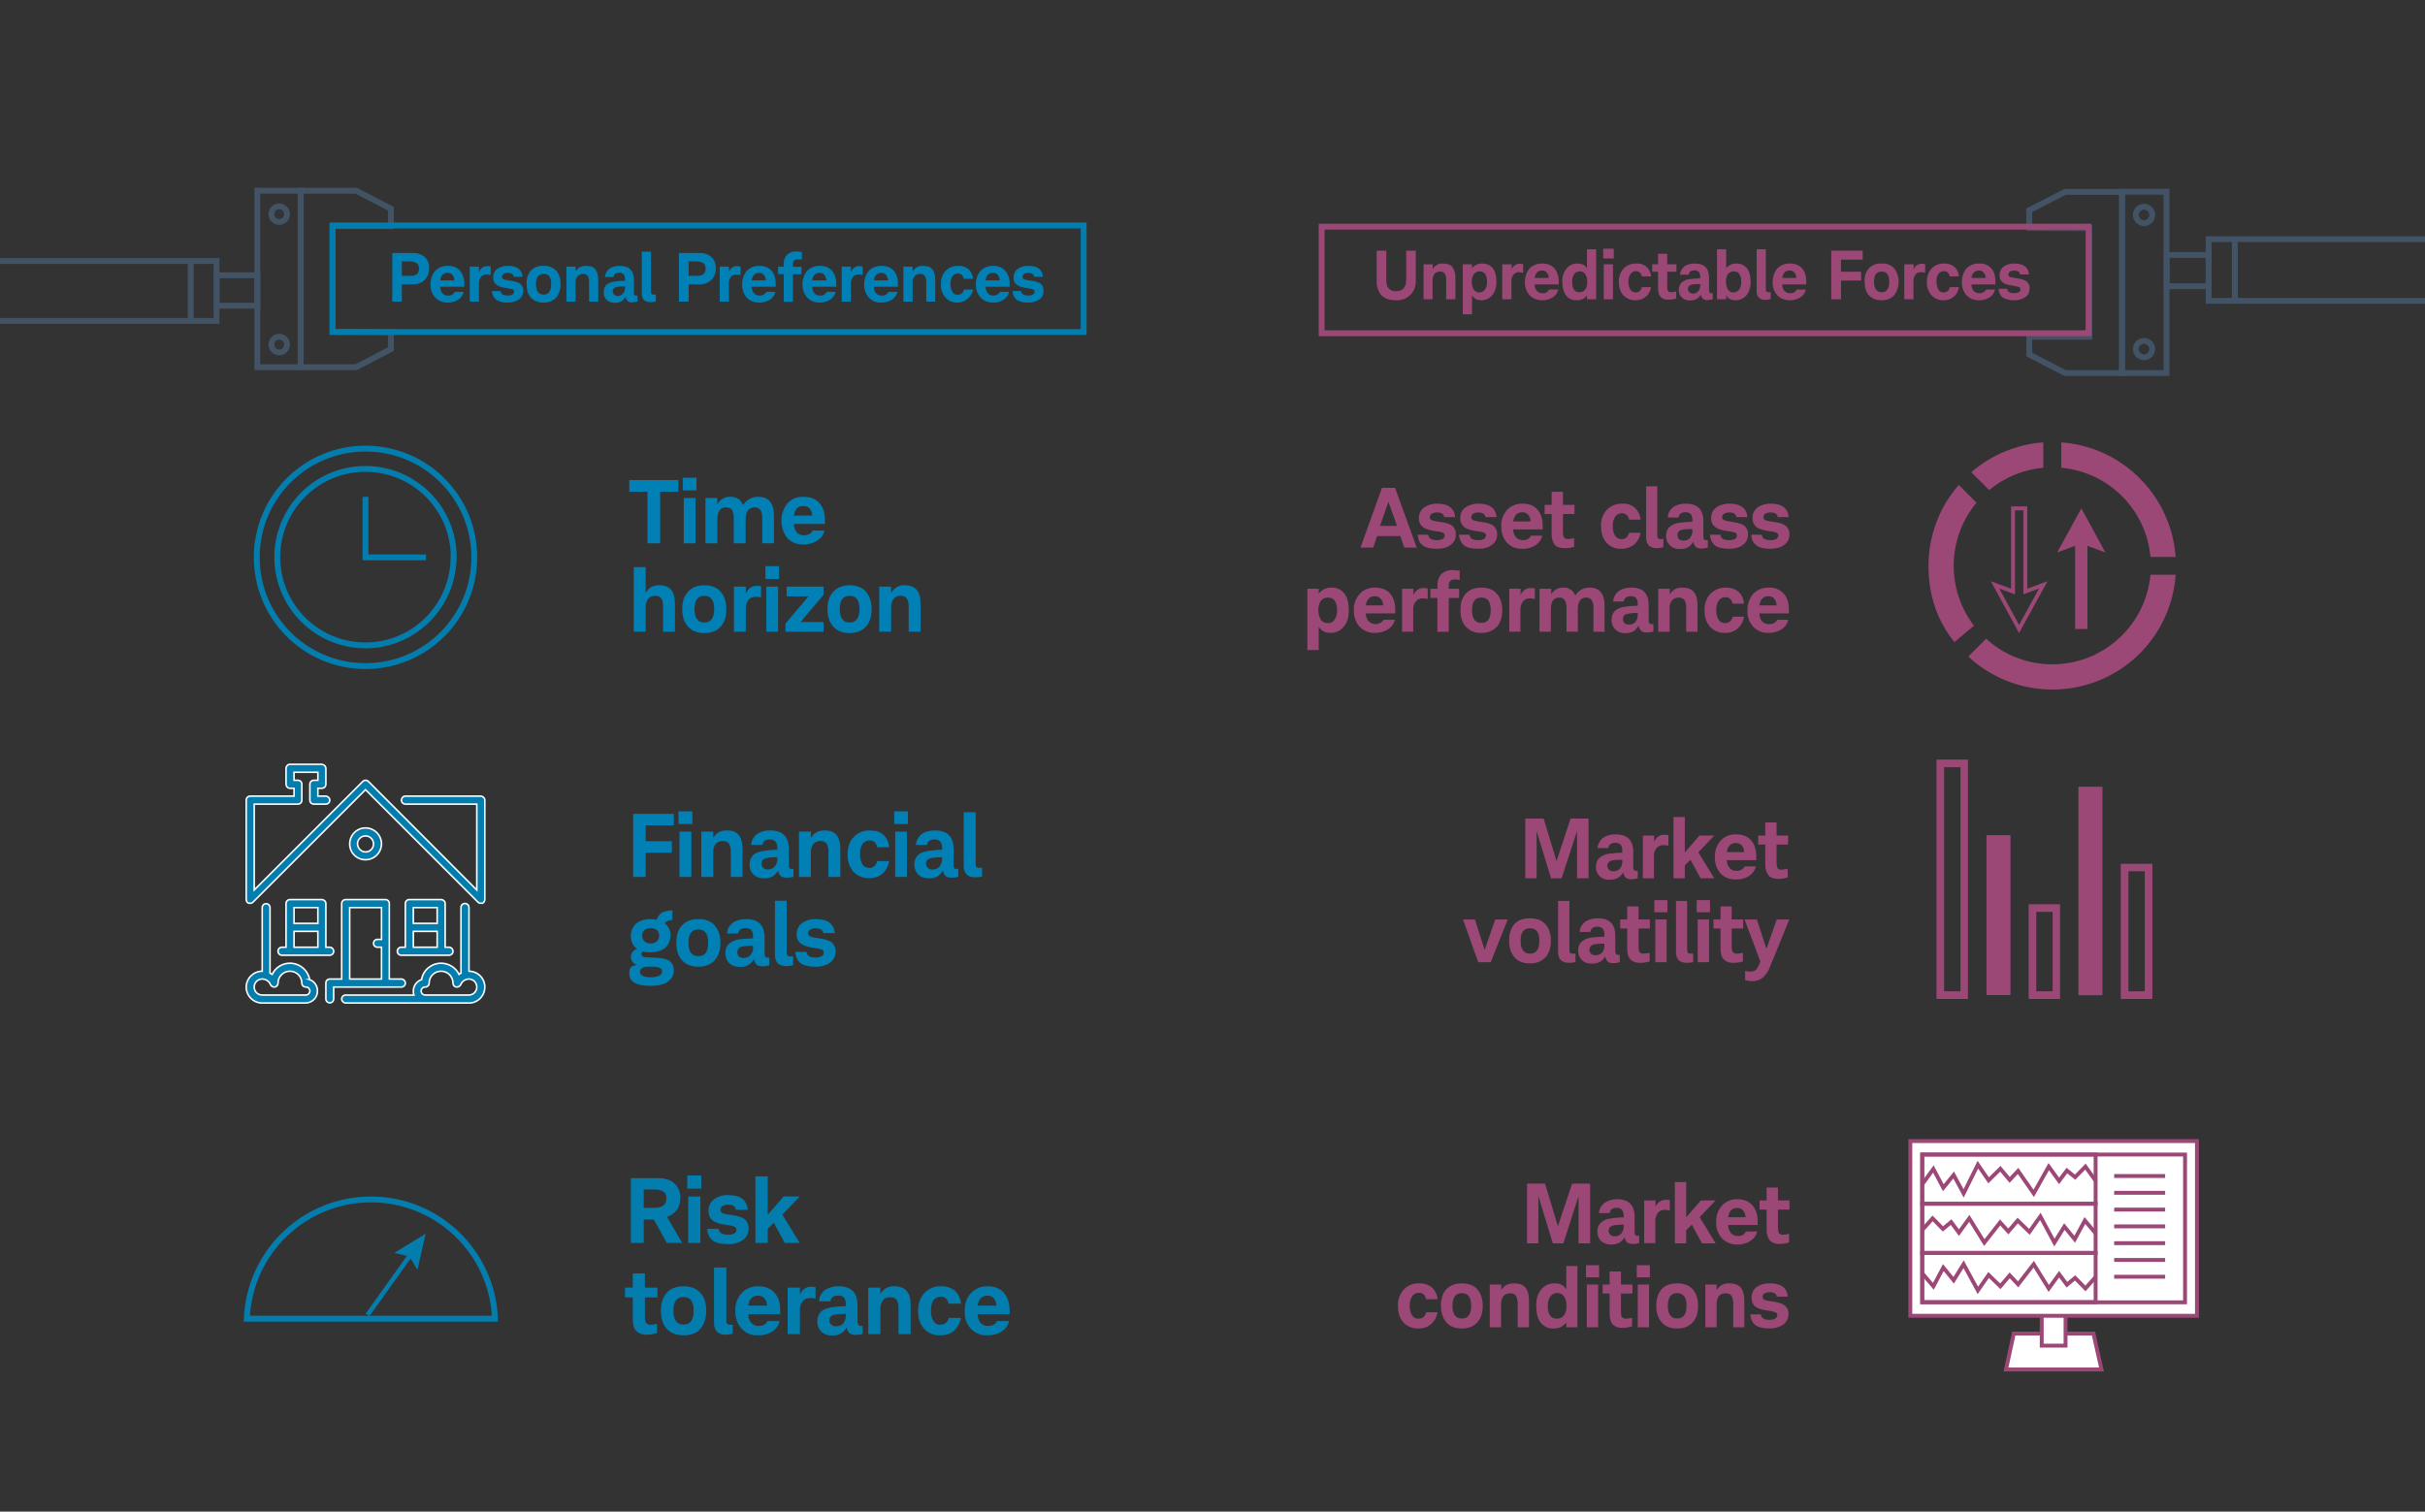 <?xml version="1.0" encoding="UTF-8"?>
<svg id="Layer_1" xmlns="http://www.w3.org/2000/svg" version="1.1" viewBox="0 0 1242 774.3">
  <rect x="0" y="0" width="1242" height="774.3" fill="#333333" stroke="none"/>
  <!-- Generator: Adobe Illustrator 29.2.1, SVG Export Plug-In . SVG Version: 2.1.0 Build 116)  -->
  <defs>
    <style>
      .st0 {
        stroke: #415364;
      }

      .st0, .st1, .st2, .st3, .st4 {
        stroke-miterlimit: 10;
      }

      .st0, .st2 {
        stroke-width: 3px;
      }

      .st0, .st2, .st3 {
        fill: none;
      }

      .st1 {
        fill: #fff;
      }

      .st1, .st3 {
        stroke: #9c4877;
        stroke-width: 2px;
      }

      .st5 {
        fill: #0080b4;
      }

      .st2 {
        stroke: #037dae;
      }

      .st4 {
        stroke: #fff;
        stroke-width: .8px;
      }

      .st4, .st6 {
        fill: #037dae;
      }

      .st7 {
        fill: #9c4877;
      }
    </style>
  </defs>
  <g>
    <path class="st7" d="M1102.4,511.7h-16.2v-69.2h16.2v69.2ZM1090.1,507.8h8.4v-61.5h-8.4v61.5Z"/>
    <path class="st7" d="M1076.8,509.8h-12.3v-106.8h12.3v106.8Z"/>
    <path class="st7" d="M1055.1,511.7h-16.1v-48.5h16.1v48.5ZM1042.9,507.8h8.4v-40.7h-8.4v40.7Z"/>
    <path class="st7" d="M1029.7,509.7h-12.3v-81.9h12.3v81.9Z"/>
    <path class="st7" d="M1007.9,511.7h-16.1v-122.6h16.1v122.6ZM995.7,507.8h8.4v-114.8h-8.4v114.8Z"/>
    <path class="st7" d="M790.6,419.3l6.6,21.8h0l7.2-21.8h9.2v30.6h-5.9v-24.2l-7.9,24.2h-5.4l-7.4-24.2h0v24.2h-5.8v-30.6h9.4Z"/>
    <path class="st7" d="M830.9,435.8c0-1.1-.2-2.2-.8-3.1-.8-.7-1.8-1.1-2.8-1-2.1,0-3.3.9-3.6,2.7h-5.5c.2-2,1.2-3.9,2.8-5.2,1.9-1.3,4.3-1.9,6.6-1.8,5.9,0,8.9,3,8.9,9v7.5c0,.6,0,1.2.3,1.7.2.3.6.5,1,.5h1v3.8c-1.1.3-2.3.5-3.4.5-2.4,0-3.7-1.2-4-3.6-.6,1.1-1.5,2-2.5,2.7-1.3.8-2.9,1.2-4.4,1.1-3.5.4-6.7-2.1-7.1-5.6,0-.4,0-.8,0-1.2,0-1.6.6-3.2,1.7-4.3,1.4-1.2,3.1-2,5-2.2,2.3-.3,4.5-.5,6.8-.5v-1ZM830.9,440.4c-3.3,0-5.4.2-6.3.7-.9.5-1.4,1.4-1.4,2.4,0,.7.3,1.4.8,2,.7.6,1.5.9,2.4.8,1.3,0,2.5-.5,3.3-1.4.8-1.1,1.3-2.4,1.2-3.8v-.7Z"/>
    <path class="st7" d="M841.5,428h5.7v3.3h0c.8-2.3,3-3.8,5.4-3.7l1.9.2v5.4c-.9-.2-1.7-.3-2.6-.3-1.3,0-2.6.5-3.5,1.5-.9,1.2-1.4,2.7-1.3,4.2v11.3h-5.7v-21.9Z"/>
    <path class="st7" d="M857.1,418.5h5.8v18.2l7.5-8.7h7.6l-8.2,8.6,8.2,13.3h-7l-5.2-9.5-2.9,2.9v6.6h-5.8v-31.4Z"/>
    <path class="st7" d="M884.4,440.5c0,1.5.5,2.9,1.4,4.1.9,1,2.2,1.6,3.6,1.5,1.7.1,3.4-.8,4.2-2.3h5.7c-.5,2.1-1.8,3.8-3.6,5-2,1.2-4.4,1.8-6.7,1.7-2.9.1-5.8-1-7.8-3.1-2-2.3-3-5.3-2.9-8.4-.1-3.1.9-6.1,3-8.4,1.9-2.2,4.6-3.2,7.9-3.2s5.8,1,7.6,3,2.7,4.8,2.7,8.3v1.9h-15.1ZM893.3,436.5c0-1.2-.4-2.3-1.1-3.3-.8-.9-2-1.5-3.2-1.4-2.6,0-4.1,1.6-4.6,4.7h8.9Z"/>
    <path class="st7" d="M900.5,428h3.6v-6.7h5.8v6.7h5.9v4.6h-5.9v9.5c0,.9.1,1.8.5,2.6.5.6,1.3.9,2.1.8l3.1-.4v4.3c-1.6.6-3.2.8-4.9.8-2.2,0-3.9-.6-4.9-1.8s-1.7-3-1.7-5.6v-10.2h-3.6v-4.6Z"/>
    <path class="st7" d="M749.4,471h6l5,15.6h0l5.4-15.6h6.4l-8.7,21.9h-6.4l-7.8-21.9Z"/>
    <path class="st7" d="M783.6,493.5c-3.4,0-6.1-1-7.9-3.1s-2.8-4.9-2.8-8.5.9-6.4,2.7-8.5,4.5-3,8-3,6.1,1,7.9,3,2.8,4.9,2.8,8.5-.9,6.5-2.8,8.5-4.5,3.1-7.9,3.1ZM783.6,475.5c-3.2,0-4.8,2.1-4.8,6.4s1.6,6.6,4.8,6.6,4.8-2.2,4.8-6.6-1.6-6.4-4.8-6.4Z"/>
    <path class="st7" d="M798,461.5h5.8v25.1c0,.5,0,1,.3,1.5.4.3,1,.5,1.5.4h1.3v4.3c-1.1.3-2.2.4-3.3.4-3.7,0-5.6-1.8-5.6-5.5v-26.2Z"/>
    <path class="st7" d="M821.7,478.8c.1-1.1-.2-2.2-.8-3.1-.8-.7-1.8-1.1-2.8-1-2.1,0-3.3.9-3.6,2.7h-5.4c0-2,1.1-3.9,2.7-5.2,2-1.3,4.3-1.9,6.7-1.8,5.9,0,8.8,3,8.8,9v7.6c0,.6,0,1.2.4,1.7.2.3.6.4.9.4h1v3.8c-1.1.3-2.2.5-3.4.5-2.4,0-3.7-1.2-4-3.6-.6,1.1-1.4,2-2.4,2.7-1.3.8-2.9,1.2-4.5,1.1-1.9.1-3.8-.5-5.2-1.9-1.2-1.3-1.9-3.1-1.8-4.9,0-1.6.5-3.1,1.6-4.3,1.4-1.2,3.2-2,5-2.2,2.3-.3,4.5-.5,6.8-.5v-1ZM821.7,483.4c-3.3,0-5.4.2-6.3.7-.9.5-1.4,1.4-1.4,2.4,0,.7.3,1.5.8,2,.7.6,1.5.9,2.4.8,1.3,0,2.5-.4,3.4-1.4.8-1.1,1.2-2.4,1.1-3.8v-.7Z"/>
    <path class="st7" d="M829.8,471h3.6v-6.7h5.8v6.7h5.8v4.6h-5.8v9.5c0,.9,0,1.8.5,2.6.5.6,1.3.9,2.1.8,1,0,2.1-.2,3.1-.4v4.4c-1.6.5-3.3.7-5,.7-1.8.1-3.6-.5-4.9-1.8-1.1-1.1-1.6-3-1.6-5.6v-10.2h-3.6v-4.6Z"/>
    <path class="st7" d="M847.3,461.1h6.7v6.2h-6.7v-6.2ZM847.8,471h5.8v21.9h-5.8v-21.9Z"/>
    <path class="st7" d="M858.4,461.5h5.7v25.1c0,.5.1,1,.4,1.5.4.3.9.4,1.4.4h1.3v4.3c-1,.3-2.1.4-3.2.4-3.8,0-5.6-1.8-5.6-5.5v-26.2Z"/>
    <path class="st7" d="M869,461.1h6.8v6.2h-6.8v-6.2ZM869.5,471h5.8v21.9h-5.8v-21.9Z"/>
    <path class="st7" d="M877.6,471h3.6v-6.7h5.7v6.7h5.9v4.6h-5.9v9.5c0,.9.1,1.8.6,2.6.5.6,1.3.9,2.1.8,1,0,2.1-.2,3.1-.4v4.4c-1.6.5-3.3.7-5,.7-1.8.1-3.6-.5-4.9-1.8-1.1-1.1-1.6-3-1.6-5.6v-10.2h-3.6v-4.6Z"/>
    <path class="st7" d="M893.6,471h6.2l4.9,15h0l5.3-15h6.4l-9.9,24.3c-.7,2.1-2,4-3.7,5.5-1.5,1.2-3.4,1.8-5.4,1.8-1.2,0-2.4-.2-3.6-.5v-4.8c.9.3,1.9.4,2.8.4.9,0,1.8-.3,2.6-.8.6-.6,1.1-1.3,1.4-2.1l1-2.3-8.1-21.5Z"/>
  </g>
  <path class="st0" d="M-37.6,133.7H110.9v30.7H-37.6v-30.7Z"/>
  <path class="st0" d="M110.9,141h20.9v15.6h-20.9v-15.6Z"/>
  <path class="st0" d="M131.8,97.7h22.2v90.4h-22.2v-90.4Z"/>
  <path class="st0" d="M154,98.6v89.5h28.4l17.8-9.3v-8.7l-29.9-.2v-55.3,56.5-55.3h29.9v-8.9l-17.8-9.2h-28.4v89.5"/>
  <path class="st0" d="M97.7,133.7v30.7"/>
  <circle class="st0" cx="143" cy="109.7" r="4"/>
  <circle class="st0" cx="143" cy="176.5" r="4"/>
  <path class="st6" d="M386.9,602.6h6.3v19.7l8.1-9.4h8.3l-8.9,9.3,8.9,14.5h-7.7l-5.6-10.4-3.1,3.2v7.2h-6.3v-34.1Z"/>
  <path class="st6" d="M403.4,659.6h6.3v3.5h.1c.8-2.5,3.2-4.1,5.8-4l2.1.2v5.9c-1-.2-1.9-.3-2.9-.3-1.4,0-2.8.5-3.7,1.6-1,1.3-1.5,2.9-1.4,4.6v12.3h-6.3v-23.8Z"/>
  <path class="st6" d="M433.2,668c0-1.2-.2-2.3-.9-3.3-.8-.8-1.9-1.2-3-1.1-2.3,0-3.7,1-4,3h-5.8c0-2.2,1.1-4.3,2.9-5.7,2.1-1.4,4.6-2.1,7.2-2,6.4,0,9.6,3.3,9.6,9.8v8.2c0,.6.1,1.2.4,1.8.2.3.6.5,1,.5h1.2v4.1c-1.2.4-2.5.5-3.8.5-2.6,0-4-1.3-4.3-3.8-.7,1.1-1.6,2.1-2.7,2.9-1.4.9-3.1,1.3-4.8,1.2-2.1.1-4.2-.6-5.7-2.1-1.3-1.4-2-3.3-1.9-5.3,0-1.7.6-3.4,1.7-4.7,1.2-1.2,3-1.9,5.5-2.3,2.4-.4,4.9-.6,7.4-.6v-1.1ZM433.2,673c-3.6,0-5.9.3-6.9.8-1,.5-1.6,1.5-1.5,2.6,0,.8.3,1.6.9,2.1.7.7,1.6,1,2.6.9,1.4,0,2.7-.5,3.6-1.5.9-1.2,1.4-2.7,1.3-4.2v-.7Z"/>
  <path class="st6" d="M444.7,659.6h6.2v3.1h.1c1.4-2.5,4.1-4,7-3.8,2.9,0,5,.8,6.4,2.4s2,4,2,7.4v14.7h-6.2v-13.6c0-1.4-.3-2.7-1-3.9-.6-1-1.7-1.4-3.3-1.4-1.4-.1-2.8.5-3.7,1.5-1,1.4-1.4,3-1.3,4.7v12.7h-6.2v-23.8Z"/>
  <path class="st6" d="M481.8,664.2c-1.4,0-2.8.7-3.7,1.8-.9,1.2-1.3,3.1-1.3,5.5-.1,1.8.3,3.6,1.3,5.2.7,1.3,2.1,2,3.6,1.9,2.1,0,3.9-1.5,4.2-3.5h6.3c-.5,2.5-1.7,4.8-3.6,6.6-2,1.6-4.5,2.4-7.1,2.3-3.1.2-6.1-1.1-8.2-3.4-2.1-2.3-3.1-5.3-3.1-9.1s1.1-6.9,3.3-9.2c2.2-2.3,5.3-3.6,8.5-3.4,2.6-.1,5.1.7,7.1,2.3,1.8,1.7,2.9,4.1,3.1,6.6h-6.3c-.6-2.4-1.9-3.6-4.1-3.6h0Z"/>
  <path class="st6" d="M500.7,673.2c0,1.6.5,3.1,1.5,4.4,1,1.1,2.4,1.7,3.9,1.6,2.2,0,3.7-.8,4.5-2.5h6.2c-.5,2.3-1.9,4.2-3.9,5.4-2.2,1.4-4.7,2-7.3,1.9-3.2.2-6.2-1.1-8.4-3.4-2.2-2.5-3.3-5.7-3.1-9,0-3.9,1-6.9,3.2-9.2,2.2-2.4,5.4-3.6,8.6-3.5,3.5,0,6.3,1.1,8.2,3.3s3,5.2,3,9v2h-16.4ZM510.3,668.8c0-1.3-.4-2.6-1.2-3.6-.8-1-2.1-1.6-3.4-1.5-2.8,0-4.5,1.7-5,5.1h9.6Z"/>
  <path class="st7" d="M791.3,606.3l6.6,21.8,7.3-21.8h9.2v30.6h-5.9v-24.3h0l-7.8,24.3h-5.4l-7.4-24.3h0v24.3h-5.8v-30.6h9.4Z"/>
  <path class="st7" d="M831.6,622.7c0-1.1-.3-2.1-.9-3-.7-.8-1.7-1.1-2.7-1-2.2,0-3.4.9-3.6,2.7h-5.5c.2-2.1,1.2-3.9,2.8-5.2,1.9-1.3,4.3-2,6.6-1.9,5.9,0,8.9,3.1,8.9,9.1v7.5c0,.6,0,1.2.3,1.7.2.3.6.5,1,.5l1-.2v3.9c-1.1.3-2.3.4-3.4.4-2.4,0-3.8-1.2-4-3.5-.6,1.1-1.5,2-2.5,2.7-1.3.8-2.9,1.2-4.4,1.1-1.9.1-3.9-.6-5.3-1.9-1.2-1.3-1.9-3.1-1.8-4.9,0-1.6.6-3.2,1.7-4.3,1.4-1.3,3.1-2.1,5-2.2,2.2-.4,4.5-.6,6.8-.6v-.9ZM831.6,627.3c-3.3,0-5.4.3-6.3.8-.9.4-1.5,1.3-1.4,2.3,0,.8.2,1.5.8,2,.6.6,1.5,1,2.4.9,1.3,0,2.5-.5,3.3-1.5.9-1.1,1.3-2.4,1.2-3.8v-.7Z"/>
  <path class="st7" d="M842.2,614.9h5.7v3.4h0c.8-2.3,3-3.8,5.4-3.7h1.9v5.5c-.9-.2-1.7-.4-2.6-.4-1.4,0-2.7.5-3.5,1.6-.9,1.2-1.4,2.7-1.3,4.2v11.3h-5.7v-21.9Z"/>
  <path class="st7" d="M857.8,605.5h5.8v18.1l7.5-8.7h7.6l-8.2,8.6,8.2,13.4h-7l-5.2-9.6-2.9,2.9v6.7h-5.8v-31.4Z"/>
  <path class="st7" d="M885.1,627.5c0,1.5.5,2.9,1.4,4.1.9,1,2.2,1.6,3.6,1.5,1.7.2,3.4-.7,4.1-2.3h5.8c-.5,2-1.8,3.8-3.6,4.9-2,1.3-4.4,1.9-6.8,1.8-2.9,0-5.7-1.1-7.7-3.2-2-2.3-3.1-5.3-2.9-8.3-.2-3.1.9-6.2,3-8.5,2-2.2,4.9-3.3,7.9-3.2,3.3,0,5.8,1,7.6,3.1s2.7,4.7,2.7,8.3v1.8h-15.1ZM894,623.5c0-1.2-.4-2.3-1.1-3.3-.8-1-2-1.5-3.2-1.4-2.6,0-4.1,1.5-4.6,4.7h8.9Z"/>
  <path class="st7" d="M901.2,614.9h3.6v-6.6h5.8v6.6h5.9v4.7h-5.9v9.5c0,.9.1,1.7.5,2.5.5.7,1.3,1,2.1.9,1,0,2.1-.2,3.1-.5v4.4c-1.6.5-3.2.8-4.9.8-1.8.1-3.7-.5-5-1.8-1.2-1.6-1.7-3.6-1.6-5.6v-10.2h-3.6v-4.7Z"/>
  <path class="st7" d="M726.6,662.2c-1.3,0-2.5.6-3.3,1.7-.9,1.5-1.4,3.2-1.3,5,0,1.7.3,3.4,1.2,4.9.7,1.1,2,1.8,3.3,1.7,2.1,0,3.4-1.1,4-3.3h5.7c-.3,2.4-1.5,4.5-3.3,6.1-1.8,1.5-4.1,2.3-6.5,2.2-2.9.1-5.7-1-7.6-3.1-1.9-2.1-2.8-4.9-2.8-8.4-.2-3.1.9-6.2,3-8.5,2-2.1,4.9-3.2,7.8-3.1,2.4-.1,4.7.6,6.6,2.1,1.7,1.6,2.7,3.7,2.8,6h-5.8c-.5-2.2-1.7-3.3-3.8-3.3h0Z"/>
  <path class="st7" d="M748.7,680.5c-3.4,0-6.1-1-7.9-3.1s-2.8-4.9-2.8-8.5.9-6.5,2.8-8.5,4.5-3,7.9-3,6.1,1,7.9,3,2.8,4.9,2.8,8.5-.9,6.4-2.8,8.5-4.5,3.1-7.9,3.1ZM748.7,662.4c-3.2,0-4.8,2.2-4.8,6.5s1.6,6.5,4.8,6.5,4.8-2.2,4.8-6.5-1.6-6.5-4.8-6.5Z"/>
  <path class="st7" d="M763.1,658h5.8v2.9h0c1.3-2.4,3.4-3.5,6.5-3.5s4.5.7,5.8,2.1,1.9,3.8,1.9,6.9v13.5h-5.8v-12.5c0-1.3-.3-2.5-.9-3.6-.5-.9-1.5-1.3-3.1-1.3-1.3,0-2.5.5-3.3,1.4-.9,1.3-1.3,2.8-1.2,4.3v11.7h-5.8v-21.9Z"/>
  <path class="st7" d="M807.9,679.9h-5.7v-2.5h0c-1.5,2.1-3.9,3.2-6.5,3.1-2.6.2-5-1-6.6-3-1.6-2-2.3-4.8-2.3-8.6s.8-6.3,2.6-8.4c1.7-2.1,4.2-3.2,6.9-3.1,1.3,0,2.6.2,3.8.9.9.5,1.6,1.3,2.1,2.2h0v-12h5.7v31.4ZM797.6,662.3c-1.4,0-2.7.6-3.5,1.7-1,1.4-1.5,3.2-1.4,4.9,0,4.4,1.6,6.6,4.7,6.6,1.4,0,2.8-.6,3.6-1.7,1-1.4,1.4-3.2,1.3-4.9.1-1.7-.3-3.5-1.3-4.9-.8-1.1-2.1-1.7-3.4-1.7h0Z"/>
  <path class="st7" d="M812.3,648.1h6.7v6.2h-6.7v-6.2ZM812.7,658h5.8v21.9h-5.8v-21.9Z"/>
  <path class="st7" d="M820.8,658h3.6v-6.7h5.8v6.7h5.9v4.6h-5.9v9.5c0,.9,0,1.7.5,2.5.3.6,1,.9,2.1.9,1,0,2.1-.2,3.1-.5v4.4c-1.6.5-3.3.8-5,.8-1.8.1-3.6-.5-4.9-1.8-1.1-1.2-1.6-3.1-1.6-5.6v-10.2h-3.6v-4.6Z"/>
  <path class="st7" d="M838.3,648.1h6.7v6.2h-6.7v-6.2ZM838.8,658h5.8v21.9h-5.8v-21.9Z"/>
  <path class="st7" d="M859,680.5c-3.4,0-6.1-1-7.9-3.1s-2.8-4.9-2.8-8.5.9-6.5,2.7-8.5,4.5-3,8-3,6.1,1,7.9,3,2.8,4.9,2.8,8.5-.9,6.4-2.8,8.5-4.5,3.1-7.9,3.1ZM859,662.4c-3.2,0-4.8,2.2-4.8,6.5s1.6,6.5,4.8,6.5,4.8-2.2,4.8-6.5-1.6-6.5-4.8-6.5Z"/>
  <path class="st7" d="M873.4,658h5.8v2.9c1.3-2.3,3.8-3.7,6.5-3.5,2.6,0,4.6.7,5.8,2.1s1.9,3.8,1.9,6.9v13.5h-5.7v-12.5c0-1.3-.3-2.5-.9-3.6-.5-.9-1.6-1.3-3.1-1.3-1.3,0-2.5.4-3.4,1.4-.8,1.3-1.2,2.8-1.1,4.3v11.7h-5.8v-21.9Z"/>
  <path class="st7" d="M901.9,673.3c0,1.8,1.6,2.8,4.5,2.8,1,0,2-.2,2.8-.7.6-.3,1.1-1,1.1-1.7,0-.7-.4-1.3-1.1-1.5-1.1-.4-2.2-.7-3.4-.8-3.2-.4-5.5-1.1-6.8-2.1-1.3-1.1-2-2.8-1.9-4.5,0-2.1.8-4.2,2.5-5.5,2-1.4,4.5-2,6.9-1.9,5.6,0,8.7,2.2,9.2,6.8h-5.7c-.2-1.5-1.4-2.3-3.7-2.3-1,0-1.9.2-2.7.7-.6.4-.9,1-.9,1.7,0,.7.4,1.4,1.1,1.6,1.2.4,2.5.6,3.8.7,3.2.5,5.4,1.2,6.6,2.2,1.2,1,1.9,2.6,1.8,4.2,0,2.2-.9,4.2-2.7,5.5-2.1,1.4-4.6,2.1-7.1,2-3.2,0-5.6-.6-7.1-1.7s-2.4-3-2.7-5.5h5.5Z"/>
  <path class="st1" d="M1076.3,701.5h-48.9l4-18.4h40.8l4.1,18.4Z"/>
  <path class="st1" d="M1045.7,670.9h12.2v18.4h-12.2v-18.4Z"/>
  <path class="st1" d="M978.4,584.5h146.8v89.5h-146.8v-89.5Z"/>
  <path class="st3" d="M984.5,591.4h134.6v75.7h-134.6v-75.7Z"/>
  <path class="st3" d="M984.5,591.4h88.8v25.2h-88.8v-25.2Z"/>
  <path class="st3" d="M984.5,616.6h88.8v25.2h-88.8v-25.2Z"/>
  <path class="st3" d="M984.5,641.8h88.8v25.2h-88.8v-25.2Z"/>
  <path class="st3" d="M1082.8,602.4h26.1"/>
  <path class="st3" d="M1082.8,611h26.1"/>
  <path class="st3" d="M1082.8,619.6h26.1"/>
  <path class="st3" d="M1082.8,628.2h26.1"/>
  <path class="st3" d="M1082.8,636.8h26.1"/>
  <path class="st3" d="M1082.8,645.4h26.1"/>
  <path class="st3" d="M1082.8,654h26.1"/>
  <path class="st7" d="M725.1,144c.1,2.7-.9,5.2-2.8,7.1-2,1.9-4.7,2.9-7.5,2.7-3.2,0-5.7-.9-7.3-2.6-1.7-2-2.5-4.6-2.4-7.2v-15.6h4.9v15c0,2,.4,3.5,1.3,4.4.9,1,2.3,1.5,3.6,1.4,3.5,0,5.3-1.9,5.3-5.8v-15h4.9v15.6Z"/>
  <path class="st7" d="M729.2,135.4h4.6v2.4h0c1.1-1.9,3.1-3,5.3-2.8,2.1,0,3.7.5,4.7,1.7,1.2,1.6,1.7,3.6,1.6,5.6v11h-4.7v-10.2c0-1-.2-2-.7-2.9-.6-.8-1.5-1.2-2.5-1.1-1.1,0-2.1.4-2.8,1.2-.7,1-1.1,2.3-1,3.5v9.5h-4.6v-17.9Z"/>
  <path class="st7" d="M749.2,135.4h4.7v2.1h0c1.2-1.7,3.2-2.6,5.3-2.5,2.1,0,4.1.8,5.4,2.4,1.2,1.6,1.8,3.9,1.8,7,.1,2.4-.6,4.9-2.1,6.8-1.4,1.7-3.4,2.6-5.6,2.6-1.1,0-2.2-.2-3.1-.8-.7-.4-1.3-1-1.7-1.8h0v9.8h-4.7v-25.6ZM757.6,149.8c1.1,0,2.2-.5,2.9-1.4.8-1.2,1.2-2.6,1.1-4,0-3.6-1.3-5.4-3.8-5.4-1.1,0-2.2.5-2.9,1.4-.8,1.2-1.2,2.6-1.1,4,0,1.4.3,2.8,1,4,.7.9,1.7,1.4,2.8,1.4Z"/>
  <path class="st7" d="M769.5,135.4h4.7v2.7h0c.6-1.9,2.4-3.1,4.4-3l1.5.2v4.4l-2.1-.3c-1.1,0-2.2.4-2.9,1.3-.7,1-1.1,2.2-1,3.4v9.2h-4.7v-17.9Z"/>
  <path class="st7" d="M786,145.7c0,1.2.3,2.4,1.1,3.3.7.8,1.8,1.3,2.9,1.2,1.4.2,2.8-.6,3.4-1.9h4.7c-.4,1.7-1.5,3.1-2.9,4.1-1.7,1-3.6,1.5-5.5,1.4-2.4,0-4.7-.9-6.3-2.6-1.7-1.9-2.5-4.3-2.4-6.8,0-2.5.8-5,2.4-6.9,1.7-1.7,4.1-2.6,6.5-2.5,2.3-.1,4.6.7,6.2,2.4,1.5,1.9,2.3,4.3,2.2,6.8v1.5h-12.3ZM793.2,142.4c0-1-.3-1.9-.9-2.7-.6-.8-1.6-1.2-2.6-1.1-2.1,0-3.3,1.2-3.7,3.8h7.2Z"/>
  <path class="st7" d="M817.5,153.3h-4.7v-2c-1.2,1.7-3.2,2.6-5.3,2.5-2.1.1-4.1-.8-5.4-2.4-1.4-2.1-2-4.5-1.9-7-.2-2.5.6-5,2.2-6.9,1.4-1.7,3.4-2.6,5.6-2.5,1.1,0,2.2.2,3.1.7.7.4,1.3,1.1,1.7,1.8v-9.8h4.7v25.6ZM809.1,139c-1.1,0-2.1.4-2.8,1.3-.8,1.2-1.2,2.6-1.1,4.1,0,3.5,1.2,5.3,3.8,5.3,1.1,0,2.2-.5,2.9-1.4.8-1.2,1.1-2.5,1-3.9.1-1.4-.2-2.8-1-4-.6-.9-1.7-1.5-2.8-1.4h0Z"/>
  <path class="st7" d="M821.1,127.4h5.4v5h-5.4v-5ZM821.4,135.4h4.7v17.9h-4.7v-17.9Z"/>
  <path class="st7" d="M837.8,138.9c-1.1,0-2.1.5-2.7,1.4-.8,1.2-1.2,2.7-1.1,4.1,0,1.4.3,2.7,1,3.9.6.9,1.6,1.5,2.7,1.5,1.7,0,2.7-.9,3.2-2.7h4.7c-.3,1.9-1.2,3.7-2.7,4.9-1.5,1.2-3.4,1.9-5.3,1.8-2.4,0-4.6-.9-6.2-2.6-1.6-1.9-2.4-4.3-2.3-6.8-.1-2.5.8-5,2.5-6.9,1.7-1.7,4-2.6,6.4-2.5,3.8-.4,7.2,2.4,7.6,6.2,0,.1,0,.3,0,.4h-4.7c-.2-1.6-1.5-2.8-3.1-2.7h0Z"/>
  <path class="st7" d="M846.2,135.4h3v-5.4h4.7v5.4h4.7v3.8h-4.7v7.8c0,.7,0,1.4.4,2,.3.5.8.7,1.7.7.8,0,1.7-.2,2.5-.4v3.6c-1.3.4-2.6.6-4,.6-1.5.1-2.9-.4-4-1.4-.9-1-1.3-2.5-1.3-4.6v-8.3h-3v-3.8Z"/>
  <path class="st7" d="M870.8,141.8c0-.9-.2-1.8-.7-2.5-.6-.6-1.4-.9-2.2-.8-1.8,0-2.8.7-3,2.2h-4.4c0-1.7.9-3.3,2.2-4.3,1.6-1,3.5-1.5,5.4-1.4,4.8,0,7.2,2.4,7.2,7.3v6.1c0,.5,0,1,.3,1.4.2.3.5.4.8.4h.8v3.1c-.9.2-1.9.4-2.8.4-1.6.2-3-1-3.2-2.6,0-.1,0-.2,0-.3-.5.9-1.2,1.6-2,2.2-1.1.6-2.3,1-3.6.9-1.6.1-3.2-.5-4.3-1.6-1-1-1.6-2.4-1.5-3.9,0-1.3.5-2.6,1.4-3.6,1.1-1,2.6-1.7,4.1-1.8,1.8-.2,3.7-.4,5.5-.4v-.8ZM870.8,145.5c-2.7,0-4.4.2-5.2.6-.7.4-1.1,1.1-1.1,1.9,0,.6.2,1.3.7,1.7.5.5,1.2.7,1.9.7,1,0,2-.4,2.7-1.2.7-.9,1.1-2,1-3.1v-.6Z"/>
  <path class="st7" d="M879.4,127.7h4.7v9.7h0c1.2-1.6,3.2-2.5,5.2-2.4,2.1-.1,4.1.8,5.4,2.4,1.3,1.6,1.9,3.9,1.9,7,.1,2.4-.6,4.9-2.1,6.8-1.4,1.7-3.5,2.7-5.7,2.6-1.1,0-2.2-.2-3.1-.8-.7-.4-1.3-1-1.6-1.8h0v2.1h-4.7v-25.6ZM887.8,149.8c1.1,0,2.2-.5,2.9-1.4.8-1.2,1.2-2.6,1.1-4,0-3.6-1.3-5.4-3.8-5.4-1.2,0-2.3.5-3,1.4-.8,1.2-1.1,2.6-1,4,0,1.4.3,2.8,1,4,.7.9,1.7,1.4,2.8,1.4Z"/>
  <path class="st7" d="M899.7,127.7h4.7v20.4c0,.4,0,.8.3,1.2.2.3.6.4,1.2.4h1v3.5c-.8.2-1.7.4-2.6.4-3.1,0-4.6-1.5-4.6-4.5v-21.4Z"/>
  <path class="st7" d="M912.8,145.7c0,1.2.4,2.4,1.1,3.3.8.8,1.9,1.3,3,1.2,1.4.1,2.7-.6,3.3-1.9h4.7c-.4,1.7-1.4,3.2-2.9,4.1-1.7,1-3.6,1.5-5.5,1.4-2.4,0-4.7-.9-6.3-2.6-1.6-1.9-2.5-4.3-2.3-6.8,0-2.5.8-5,2.4-6.9,1.7-1.7,4-2.6,6.4-2.5,2.3-.1,4.6.7,6.2,2.4,1.5,1.6,2.2,3.9,2.2,6.8v1.5h-12.3ZM920,142.4c0-1-.3-1.9-.9-2.7-.6-.8-1.6-1.2-2.6-1.1-2.1,0-3.3,1.2-3.7,3.8h7.2Z"/>
  <path class="st7" d="M937.9,153.3v-24.9h16.1v4.6h-11.1v6.2h10.3v4.5h-10.3v9.6h-5Z"/>
  <path class="st7" d="M963.7,153.8c-2.4.1-4.8-.8-6.5-2.5-1.5-1.7-2.2-4-2.2-7-.2-2.5.6-5,2.2-6.9,1.7-1.7,4.1-2.6,6.5-2.4,2.4-.2,4.7.7,6.4,2.4,3.1,4.1,3.1,9.8,0,13.9-1.7,1.7-4,2.6-6.4,2.5ZM963.7,139.1c-2.6,0-3.9,1.7-3.9,5.2s1.3,5.4,3.9,5.4,3.9-1.8,3.9-5.4-1.3-5.2-3.9-5.2Z"/>
  <path class="st7" d="M975.4,135.4h4.7v2.7h0c.6-1.9,2.4-3.1,4.3-3l1.6.2v4.4c-.7-.2-1.5-.3-2.2-.3-1.1,0-2.1.4-2.8,1.3-.7,1-1.1,2.2-1,3.4v9.2h-4.7v-17.9Z"/>
  <path class="st7" d="M995.5,138.9c-1.1,0-2.1.5-2.7,1.4-.8,1.2-1.1,2.7-1,4.1,0,1.4.3,2.7,1,3.9.5,1,1.6,1.6,2.7,1.5,1.6,0,2.9-1.1,3.1-2.7h4.7c-.3,1.9-1.2,3.6-2.6,4.9-1.5,1.2-3.4,1.9-5.3,1.8-2.4.1-4.6-.8-6.2-2.6-1.6-1.9-2.5-4.3-2.3-6.8-.1-2.5.7-5,2.4-6.9,1.7-1.7,4-2.6,6.4-2.5,1.9-.1,3.8.5,5.3,1.7,1.4,1.3,2.2,3,2.3,4.9h-4.7c-.4-1.8-1.4-2.7-3.1-2.7h0Z"/>
  <path class="st7" d="M1009.7,145.7c0,1.2.4,2.4,1.1,3.3.8.8,1.9,1.3,3,1.2,1.4.1,2.8-.6,3.4-1.9h4.6c-.4,1.7-1.4,3.2-2.9,4.1-1.7,1-3.6,1.5-5.5,1.4-2.4,0-4.7-.9-6.3-2.6-1.6-1.9-2.4-4.3-2.3-6.8,0-2.5.8-5,2.4-6.9,1.7-1.7,4-2.6,6.4-2.5,2.3-.2,4.6.7,6.2,2.4,1.5,1.6,2.2,3.9,2.2,6.8v1.5h-12.3ZM1017,142.4c0-1-.4-1.9-1-2.7-.6-.8-1.5-1.2-2.5-1.1-2.1,0-3.4,1.2-3.8,3.8h7.3Z"/>
  <path class="st7" d="M1028,147.9c0,1.5,1.3,2.3,3.7,2.3.8,0,1.6-.2,2.3-.5.5-.3.8-.8.8-1.4,0-.7-.2-1.1-.8-1.3l-2.8-.6c-2.6-.3-4.5-.9-5.5-1.8-1.1-.8-1.7-2.2-1.6-3.6,0-1.7.7-3.4,2.1-4.4,1.6-1.2,3.6-1.7,5.6-1.6,4.5,0,7,1.8,7.4,5.6h-4.6c0-1.3-1.2-2-3-2-.8,0-1.6.1-2.2.6-.5.3-.8.8-.8,1.4,0,.6.4,1.1.9,1.3l3.1.6c2.7.4,4.5.9,5.4,1.7,1,.9,1.6,2.2,1.5,3.5,0,1.8-.7,3.5-2.2,4.5-1.7,1.1-3.7,1.7-5.8,1.6-2,.1-4.1-.4-5.8-1.4-1.3-1.1-2.1-2.8-2.1-4.5h4.4Z"/>
  <path class="st0" d="M1279.7,154.1h-148.5v-31.6h148.5v31.6Z"/>
  <path class="st0" d="M1131.2,146.6h-21.5v-16h21.5v16Z"/>
  <path class="st0" d="M1109.6,191.1h-22.8v-92.9h22.8v92.9Z"/>
  <path class="st0" d="M1086.9,190.2v-91.9h-29.2l-18.4,9.4v9l30.8.2v56.8-58.1,56.9h-30.8v9.1l18.4,9.5h29.2v-91.9"/>
  <path class="st0" d="M1144.6,154.1v-31.5"/>
  <circle class="st0" cx="1098.1" cy="178.8" r="4.2"/>
  <circle class="st0" cx="1098.1" cy="110.1" r="4.2"/>
  <g>
    <path class="st7" d="M1071.2,172.2h-395.8v-57.6h395.8v57.6ZM678.4,169.2h389.8v-51.6h-389.8v51.6Z"/>
    <path class="st7" d="M707.8,249.9h6.7l11.1,30.6h-6.4l-2-5.9h-11.9l-2,5.9h-6.5l11-30.6ZM711.1,257l-4.3,12.4h8.7l-4.4-12.4Z"/>
    <path class="st7" d="M731.5,273.9c.2,1.9,1.7,2.8,4.5,2.8,1,0,2-.2,2.9-.6.6-.4,1-1,1-1.7,0-.7-.3-1.4-1-1.6-1.1-.4-2.2-.6-3.4-.7-3.3-.4-5.5-1.1-6.8-2.2-1.4-1.1-2.1-2.8-2-4.5,0-2.1.9-4.1,2.6-5.4,2-1.4,4.4-2.1,6.9-2,5.6,0,8.6,2.3,9.1,6.9h-5.6c-.2-1.6-1.5-2.4-3.8-2.4-.9,0-1.9.2-2.7.7-.5.4-.9,1-.9,1.7,0,.7.4,1.4,1.1,1.6,1.2.4,2.5.7,3.8.8,3.3.4,5.5,1.1,6.7,2.1,1.2,1.1,1.8,2.7,1.7,4.3.1,2.1-.9,4.2-2.6,5.4-1.8,1.4-4.2,2-7.2,2s-5.5-.5-7.1-1.7-2.4-2.9-2.6-5.5h5.4Z"/>
    <path class="st7" d="M752.7,273.9c0,1.9,1.6,2.8,4.5,2.8,1,0,1.9-.2,2.8-.6.6-.3,1-1,1.1-1.7,0-.7-.4-1.4-1.1-1.6-1.1-.4-2.2-.6-3.4-.7-3.2-.4-5.5-1.1-6.8-2.2-1.3-1.1-2-2.8-1.9-4.5-.1-2.1.8-4.1,2.5-5.4,2-1.4,4.4-2.1,6.9-2,5.6,0,8.7,2.3,9.2,6.9h-5.7c-.2-1.6-1.4-2.4-3.7-2.4-1,0-1.9.2-2.7.7-.5.4-.9,1-.9,1.7,0,.7.4,1.4,1.1,1.6,1.2.4,2.5.7,3.8.8,3.2.4,5.4,1.1,6.6,2.1,1.2,1.1,1.9,2.7,1.8,4.3,0,2.1-.9,4.2-2.7,5.4-1.7,1.4-4.1,2-7.1,2s-5.6-.5-7.1-1.7-2.4-2.9-2.7-5.5h5.5Z"/>
    <path class="st7" d="M775,271.2c0,1.5.5,2.9,1.4,4,.9,1,2.2,1.6,3.6,1.5,2,0,3.4-.7,4.1-2.3h5.8c-.5,2.1-1.8,3.8-3.6,5-2,1.2-4.4,1.8-6.8,1.7-2.9.1-5.7-1-7.7-3.1-2-2.3-3-5.3-2.9-8.3-.2-3.1.9-6.2,3-8.5,2-2.2,4.9-3.3,7.9-3.2,3.3,0,5.8,1,7.6,3s2.7,4.8,2.7,8.4v1.8h-15.1ZM783.9,267.1c0-1.2-.4-2.3-1.1-3.3-.8-.9-2-1.5-3.2-1.4-2.6,0-4.1,1.6-4.6,4.7h8.9Z"/>
    <path class="st7" d="M791.1,258.6h3.6v-6.7h5.8v6.7h5.9v4.7h-5.9v9.5c0,.9.1,1.7.5,2.5.5.6,1.3.9,2.1.8,1,0,2.1-.2,3.1-.4v4.4c-1.6.5-3.2.7-4.9.7-2.2,0-3.9-.5-5-1.7-1.2-1.7-1.7-3.7-1.6-5.7v-10.1h-3.6v-4.7Z"/>
    <path class="st7" d="M830.6,262.9c-1.3,0-2.6.6-3.3,1.7-1,1.5-1.4,3.2-1.3,5,0,1.7.3,3.4,1.2,4.8.7,1.1,2,1.8,3.3,1.8,2,0,3.3-1.1,3.9-3.3h5.8c-.3,2.4-1.5,4.5-3.3,6.1-1.8,1.4-4.2,2.2-6.5,2.1-2.9.2-5.7-1-7.6-3.1-1.9-2.1-2.8-4.9-2.8-8.4-.2-3.1.9-6.2,3-8.5,2.1-2.1,4.9-3.2,7.8-3.1,2.4-.2,4.7.6,6.5,2.1,1.7,1.6,2.8,3.8,2.9,6.1h-5.8c-.5-2.2-1.8-3.3-3.8-3.3h0Z"/>
    <path class="st7" d="M843.1,249.1h5.7v25.1c0,.5.1,1,.4,1.5.4.4.9.5,1.4.5l1.3-.2v4.3c-1,.3-2.1.5-3.2.5-3.8,0-5.6-1.9-5.6-5.5v-26.2Z"/>
    <path class="st7" d="M866.8,266.4c0-1.1-.2-2.1-.8-3-.7-.7-1.8-1.1-2.8-1-2.1,0-3.3.9-3.6,2.7h-5.4c0-2.1,1.1-4,2.7-5.3,1.9-1.3,4.3-1.9,6.6-1.8,5.9,0,8.9,3,8.9,9v7.6c0,.6,0,1.2.3,1.7.3.3.6.4,1,.4h1v3.8c-1.1.3-2.3.5-3.4.5-2.4,0-3.7-1.2-4-3.6-.6,1.1-1.5,2.1-2.5,2.8-1.3.8-2.9,1.1-4.4,1-1.9.1-3.8-.5-5.2-1.9-1.3-1.3-2-3-1.9-4.8,0-1.7.5-3.3,1.7-4.5,1.4-1.2,3.1-2,5-2.2,2.3-.3,4.5-.5,6.8-.5v-.9ZM866.8,271c-3.3,0-5.4.2-6.3.7-.9.5-1.4,1.4-1.4,2.4,0,.7.3,1.5.8,2,.6.6,1.5.9,2.4.8,1.3,0,2.5-.4,3.3-1.4.9-1.1,1.3-2.4,1.2-3.8v-.7Z"/>
    <path class="st7" d="M881.2,273.9c0,1.9,1.7,2.8,4.5,2.8,1,0,2-.2,2.9-.6.6-.4,1-1,1-1.7,0-.7-.3-1.4-1-1.6-1.1-.4-2.3-.6-3.5-.7-3.2-.4-5.4-1.1-6.7-2.2-1.4-1.1-2.1-2.8-2-4.5-.1-2.1.8-4.1,2.5-5.4,2-1.4,4.5-2.1,7-2,5.6,0,8.6,2.3,9.1,6.9h-5.7c-.2-1.6-1.4-2.4-3.7-2.4-.9,0-1.9.2-2.7.7-.5.4-.9,1-.9,1.7,0,.7.4,1.4,1.1,1.6,1.2.4,2.5.7,3.8.8,3.2.4,5.5,1.1,6.6,2.1,1.2,1.1,1.9,2.7,1.8,4.3,0,2.1-.9,4.1-2.6,5.4-1.8,1.4-4.2,2-7.2,2s-5.6-.5-7.1-1.7-2.4-2.9-2.6-5.5h5.4Z"/>
    <path class="st7" d="M902.3,273.9c.2,1.9,1.7,2.8,4.6,2.8,1,0,1.9-.2,2.8-.6.6-.3,1-1,1.1-1.7,0-.7-.4-1.4-1.1-1.6-1.1-.4-2.2-.6-3.4-.7-3.2-.4-5.5-1.1-6.8-2.2-1.3-1.1-2-2.8-1.9-4.5-.1-2.1.8-4.1,2.5-5.4,2-1.4,4.4-2.1,6.9-2,5.6,0,8.7,2.3,9.1,6.9h-5.6c-.2-1.6-1.4-2.4-3.7-2.4-1,0-2,.2-2.8.7-.5.4-.8,1-.8,1.7,0,.7.3,1.4,1,1.6,1.3.4,2.6.7,3.9.8,3.2.4,5.4,1.1,6.6,2.1,1.2,1.1,1.9,2.7,1.8,4.3,0,2.1-.9,4.2-2.7,5.4-1.8,1.4-4.2,2-7.2,2s-5.5-.5-7-1.7-2.5-2.9-2.7-5.5h5.4Z"/>
    <path class="st7" d="M669.6,301.6h5.8v2.5c1.6-2,4-3.2,6.5-3.1,2.6-.2,5,1,6.6,3,1.6,2,2.3,4.8,2.3,8.6s-.8,6.3-2.6,8.4c-1.7,2.1-4.2,3.3-6.9,3.2-1.3,0-2.7-.3-3.8-1-.8-.6-1.6-1.3-2.1-2.2v12h-5.8v-31.4ZM679.9,319.2c1.4,0,2.7-.5,3.5-1.6,1-1.5,1.5-3.2,1.4-5,0-4.4-1.6-6.5-4.7-6.5-1.4,0-2.7.5-3.6,1.6-.9,1.5-1.4,3.2-1.3,4.9,0,1.7.4,3.4,1.3,4.9.8,1.1,2.1,1.7,3.4,1.7h0Z"/>
    <path class="st7" d="M699.5,314.2c0,1.5.5,2.9,1.4,4,2,2,5.2,2,7.2,0,.2-.2.4-.5.6-.7h5.7c-.5,2-1.8,3.8-3.6,4.9-2,1.2-4.3,1.9-6.7,1.8-2.9.1-5.8-1.1-7.8-3.2-2-2.3-3-5.3-2.9-8.3-.2-3.1.9-6.2,3-8.5,2-2.2,4.9-3.3,7.9-3.2,3.3,0,5.8,1,7.6,3s2.7,4.8,2.7,8.4v1.8h-15.1ZM708.4,310.1c0-1.2-.4-2.3-1.1-3.3-.8-.9-2-1.5-3.2-1.4-2.6,0-4.1,1.6-4.6,4.7h8.9Z"/>
    <path class="st7" d="M718.2,301.6h5.7v3.3h0c.8-2.3,3-3.8,5.4-3.7l1.9.2v5.5c-.8-.3-1.7-.4-2.6-.4-1.4,0-2.7.5-3.5,1.6-.9,1.2-1.4,2.6-1.3,4.1v11.4h-5.7v-22Z"/>
    <path class="st7" d="M736.2,306.3h-3.6v-4.7h3.6v-2.1c0-2,.7-4,2.1-5.5,1.6-1.4,3.7-2.1,5.9-2l3.4.3v4.8c-.8-.2-1.7-.3-2.5-.3-.9,0-1.7.2-2.4.8-.6.7-.8,1.6-.7,2.5v1.5h5.3v4.7h-5.3v17.3h-5.8v-17.3Z"/>
    <path class="st7" d="M758.7,324.2c-3,.2-5.8-1-7.9-3.1-1.9-2.1-2.8-4.9-2.8-8.6s.9-6.4,2.7-8.4,4.5-3.1,8-3.1,6.1,1,7.9,3.1,2.8,4.8,2.8,8.4-.9,6.5-2.8,8.6c-2.1,2.1-4.9,3.2-7.9,3.1ZM758.7,306.1c-3.2,0-4.8,2.1-4.8,6.4s1.6,6.6,4.8,6.6,4.8-2.2,4.8-6.6-1.6-6.4-4.8-6.4Z"/>
    <path class="st7" d="M773.1,301.6h5.7v3.3h0c.8-2.3,3-3.8,5.4-3.7l1.9.2v5.5c-.8-.3-1.7-.4-2.6-.4-1.4,0-2.7.5-3.5,1.6-.9,1.2-1.3,2.6-1.3,4.1v11.4h-5.7v-22Z"/>
    <path class="st7" d="M794.5,301.6v2.9h0c1.2-2.3,3.6-3.6,6.2-3.5,2.7-.2,5.2,1.5,6.1,4.1h0c.7-1.1,1.6-2.1,2.7-2.8,1.4-.9,3-1.4,4.7-1.3,5.1,0,7.6,3.2,7.6,9.4v13.2h-5.7v-12.3c.1-1.4-.2-2.7-.9-3.9-.6-.9-1.7-1.4-2.8-1.3-2.9,0-4.3,2-4.3,6.1v11.4h-5.8v-12.3c.1-1.4-.2-2.7-.9-3.9-.6-.9-1.7-1.4-2.8-1.3-2.9,0-4.3,2-4.3,6.1v11.4h-5.8v-22h5.8Z"/>
    <path class="st7" d="M838.8,309.4c.1-1.1-.2-2.1-.8-3-.7-.8-1.8-1.1-2.8-1-2.1,0-3.3.9-3.6,2.7h-5.4c.1-2.1,1.2-4,2.8-5.3,1.9-1.3,4.3-1.9,6.6-1.8,5.9,0,8.8,3,8.8,9.1v7.5c0,.6,0,1.2.4,1.7.2.3.6.4.9.4h1.1v3.8c-1.1.3-2.3.5-3.5.5-2.4,0-3.7-1.2-4-3.6-.6,1.1-1.4,2-2.4,2.8-1.4.8-2.9,1.2-4.5,1.1-3.6.3-6.7-2.4-7-6,0-.3,0-.6,0-.8-.1-1.7.5-3.3,1.6-4.5,1.4-1.2,3.2-2,5.1-2.2,2.2-.3,4.5-.5,6.7-.5v-.9ZM838.8,314c-2.1-.1-4.3.1-6.3.7-.9.5-1.4,1.4-1.3,2.4,0,.7.2,1.4.7,2,.6.6,1.5.9,2.4.8,1.3.1,2.6-.4,3.4-1.4.8-1.1,1.2-2.4,1.1-3.8v-.7Z"/>
    <path class="st7" d="M849.4,301.6h5.8v2.9h0c1.3-2.3,3.8-3.7,6.5-3.5,2.6,0,4.5.7,5.8,2.2s1.9,3.7,1.9,6.9v13.5h-5.8v-12.6c0-1.2-.2-2.4-.8-3.5-.7-1-1.9-1.5-3.1-1.4-1.3,0-2.6.5-3.4,1.5-.9,1.2-1.3,2.8-1.2,4.3v11.7h-5.8v-22Z"/>
    <path class="st7" d="M883.6,305.9c-1.3,0-2.6.6-3.3,1.7-1,1.5-1.4,3.2-1.3,5,0,1.7.3,3.4,1.2,4.9.7,1.1,2,1.7,3.3,1.7,2,0,3.4-1.1,4-3.3h5.7c-.3,2.4-1.5,4.5-3.3,6.1-1.8,1.5-4.1,2.3-6.5,2.2-2.9.1-5.7-1.1-7.6-3.2-1.9-2.1-2.8-4.9-2.8-8.4-.1-3.1.9-6.1,3-8.4,2-2.1,4.9-3.3,7.8-3.2,2.4-.1,4.7.6,6.6,2.1,1.7,1.6,2.7,3.8,2.8,6.1h-5.8c-.5-2.2-1.7-3.3-3.8-3.3h0Z"/>
    <path class="st7" d="M901.1,314.2c0,1.4.4,2.9,1.3,4,.9,1,2.2,1.6,3.6,1.5,2.1,0,3.5-.7,4.2-2.2h5.7c-.5,2-1.7,3.8-3.5,4.9-2,1.2-4.4,1.9-6.8,1.8-2.9.1-5.7-1.1-7.7-3.2-2-2.3-3.1-5.3-2.9-8.3-.1-3.1.9-6.1,2.9-8.5,2.1-2.2,5-3.3,8-3.2,2.8-.2,5.6.9,7.6,3,1.8,2,2.7,4.8,2.7,8.4v1.8h-15.1ZM909.9,310.1c0-1.2-.4-2.4-1.1-3.3-.8-1-2-1.5-3.2-1.4-2.5,0-4.1,1.6-4.5,4.7h8.8Z"/>
  </g>
  <g>
    <g>
      <path class="st5" d="M324.3,449.2v-32.3h20.8v5.9h-14.4v8.1h13.4v5.9h-13.4v12.4h-6.4Z"/>
      <path class="st5" d="M347.5,415.6h7.1v6.5h-7.1v-6.5ZM348,426h6.1v23.2h-6.1v-23.2Z"/>
      <path class="st5" d="M359.2,426h6.1v3.1h.1c1.4-2.5,3.6-3.7,6.8-3.7s4.8.8,6.1,2.3,2,4,2,7.3v14.2h-6v-13.2c0-1.3-.3-2.6-.9-3.8-.8-1-2-1.5-3.3-1.4-1.4,0-2.7.5-3.6,1.5-.9,1.3-1.3,2.9-1.2,4.5v12.4h-6.1v-23.2Z"/>
      <path class="st5" d="M398.1,434.3c0-1.1-.2-2.3-.9-3.2-.7-.8-1.8-1.2-2.9-1.1-2.3,0-3.5.9-3.8,2.8h-5.8c.2-2.2,1.2-4.1,2.9-5.5,2.1-1.4,4.5-2,7-1.9,6.3,0,9.4,3.2,9.4,9.5v8c0,.6,0,1.2.3,1.8.3.3.6.4,1,.4h1.1v4c-1.2.4-2.4.5-3.6.5-2.5,0-3.9-1.2-4.2-3.7-.7,1.1-1.6,2.1-2.6,2.9-1.4.8-3.1,1.2-4.7,1.1-2,.1-4-.6-5.5-2-1.3-1.4-2-3.3-1.9-5.2,0-1.7.6-3.3,1.7-4.5,1.1-1.2,2.9-1.9,5.3-2.3,2.4-.4,4.8-.6,7.2-.6v-1ZM398.1,439.1c-3.5,0-5.7.3-6.7.8-.9.5-1.5,1.5-1.4,2.5,0,.8.3,1.5.8,2.1.7.6,1.6,1,2.5.9,1.3,0,2.6-.5,3.5-1.5.9-1.2,1.4-2.6,1.3-4.1v-.7Z"/>
      <path class="st5" d="M409.2,426h6.1v3.1h.1c1.4-2.5,3.7-3.7,6.9-3.7s4.8.8,6.1,2.3,2,4,2,7.3v14.2h-6.1v-13.2c0-1.3-.3-2.6-.9-3.8-.8-1-2-1.5-3.3-1.4-1.3,0-2.6.5-3.5,1.5-1,1.3-1.4,2.9-1.3,4.5v12.4h-6.1v-23.2Z"/>
      <path class="st5" d="M445.3,430.5c-1.4,0-2.7.7-3.5,1.8-1,1.6-1.4,3.4-1.3,5.3-.1,1.8.3,3.6,1.2,5.1.7,1.2,2.1,1.9,3.5,1.9,2.1,0,3.5-1.2,4.1-3.5h6.1c-.4,2.5-1.6,4.7-3.4,6.4-1.9,1.6-4.4,2.4-6.9,2.3-3.1.1-6-1.1-8.1-3.3-2-2.5-3-5.6-2.9-8.8,0-3.8,1-6.8,3.2-9,2.1-2.2,5.1-3.4,8.2-3.3,3,0,5.3.7,6.9,2.2,1.8,1.7,2.9,4,3,6.4h-6.1c-.5-2.3-1.8-3.5-4-3.5h0Z"/>
      <path class="st5" d="M458,415.6h7v6.5h-7v-6.5ZM458.5,426h6v23.2h-6v-23.2Z"/>
      <path class="st5" d="M482.5,434.3c0-1.1-.2-2.3-.9-3.2-.8-.8-1.9-1.2-3-1.1-2.2,0-3.5.9-3.8,2.8h-5.7c.2-2.2,1.2-4.1,2.9-5.5,1.7-1.3,4-1.9,7-1.9,6.2,0,9.4,3.2,9.4,9.5v8c0,.6,0,1.2.3,1.8.3.3.6.4,1,.4h1.1v4c-1.2.4-2.4.5-3.6.5-2.5,0-3.9-1.2-4.2-3.7-.7,1.1-1.6,2.1-2.6,2.9-1.4.8-3.1,1.2-4.7,1.1-2,.1-4-.6-5.5-2-1.3-1.4-2-3.3-1.9-5.2,0-1.7.5-3.3,1.7-4.5,1.1-1.2,2.9-1.9,5.3-2.3,2.4-.4,4.8-.6,7.2-.6v-1ZM482.5,439.1c-3.5,0-5.7.3-6.7.8-1,.4-1.6,1.4-1.5,2.5,0,.8.3,1.6.9,2.1.6.7,1.6,1,2.5.9,1.3,0,2.6-.5,3.5-1.5.9-1.2,1.3-2.6,1.3-4.1v-.7Z"/>
      <path class="st5" d="M493.6,416.1h6.1v26.4c0,.5,0,1.1.4,1.5.4.4.9.6,1.5.6l1.4-.2v4.6c-1.1.3-2.3.4-3.5.4-3.9,0-5.9-1.9-5.9-5.8v-27.5Z"/>
      <path class="st5" d="M340.5,473c1.9,1.5,3,3.8,2.9,6.2,0,2.4-.9,4.7-2.7,6.3-1.8,1.5-4.5,2.3-7.9,2.3-1.2,0-2.4,0-3.5-.4-.5.3-.8.8-.8,1.4,0,.6.4,1.2,1,1.3.6.3,2.2.4,4.8.4s6.7.5,8.4,1.6c1.6,1.1,2.5,3,2.4,4.9.1,2.4-1.1,4.6-3.1,5.9-2,1.4-5,2.1-8.8,2.1-7.3,0-10.9-2.1-10.9-6.2s1.3-3.7,3.8-4.6c-1.8-.5-3-2.2-3-4.1,0-.9.3-1.7.8-2.4.6-.8,1.4-1.4,2.3-1.7-2.1-1.5-3.2-4-3.1-6.6,0-2.4.9-4.7,2.7-6.3,2.1-1.6,4.8-2.4,7.5-2.3l3.1.3c.4-1.5,1.3-2.7,2.5-3.6,1.7-.8,3.6-1.2,5.5-1.1v4.9c-2,0-3.3.6-3.9,1.7h0ZM339.1,497.7c0-.9-.5-1.7-1.3-2-1.3-.4-2.7-.6-4.1-.5h-2.4c-2.3.1-3.5,1-3.5,2.7s1.8,2.7,5.5,2.7c1.4,0,2.8-.2,4.1-.7,1-.3,1.7-1.2,1.7-2.2h0ZM333.2,483.3c1.2,0,2.3-.4,3.2-1.1.8-.7,1.2-1.8,1.2-2.9,0-1.1-.4-2.2-1.2-2.9-.9-.7-2-1.1-3.1-1-1.1,0-2.2.3-3.1.9-.9.7-1.4,1.9-1.3,3.1,0,1,.4,2,1.1,2.7.8.8,2,1.3,3.2,1.2h0Z"/>
      <path class="st5" d="M357.7,495.2c-3.6,0-6.4-1.1-8.4-3.3-2-2.2-2.9-5.2-2.9-9s.9-6.8,2.9-8.9,4.7-3.2,8.4-3.2,6.4,1,8.3,3.2,3,5.1,3,8.9-1,6.8-3,9-4.7,3.3-8.3,3.3ZM357.7,476.1c-3.4,0-5.1,2.3-5.1,6.8s1.7,6.9,5.1,6.9,5-2.3,5-6.9-1.7-6.8-5-6.8Z"/>
      <path class="st5" d="M385.7,479.6c0-1.1-.2-2.3-.9-3.2-.8-.7-1.8-1.1-2.9-1-2.3,0-3.5.9-3.8,2.8h-5.7c0-2.2,1.2-4.2,2.9-5.5,2-1.4,4.5-2,6.9-1.9,6.3,0,9.4,3.2,9.4,9.5v7.9c0,.6,0,1.2.3,1.8.2.4.7.5,1.1.5h1v4c-1.2.3-2.4.5-3.6.5-2.5,0-3.9-1.2-4.2-3.8-.6,1.2-1.5,2.2-2.6,2.9-1.4.9-3,1.3-4.7,1.2-2,.1-4-.6-5.5-2-1.3-1.4-2-3.3-1.9-5.2,0-1.7.5-3.3,1.7-4.5,1.5-1.3,3.3-2.2,5.3-2.4,2.4-.3,4.8-.5,7.2-.5v-1.1ZM385.7,484.5c-3.5,0-5.7.2-6.7.7-1.4.9-1.8,2.8-.9,4.3,0,.1.2.3.3.4.7.6,1.6.9,2.5.8,1.3,0,2.6-.5,3.5-1.5.9-1.1,1.4-2.5,1.3-4v-.7Z"/>
      <path class="st5" d="M396.9,461.4h6v26.4c0,.6.1,1.1.4,1.6.4.4,1,.5,1.5.5h1.4v4.5c-1.1.3-2.2.5-3.4.5-4,0-5.9-2-5.9-5.8v-27.7Z"/>
      <path class="st5" d="M413,487.6c.2,1.9,1.8,2.9,4.8,2.9,1,0,2.1-.2,3-.7.7-.3,1.2-1,1.1-1.8,0-.7-.4-1.4-1.1-1.6-1.2-.4-2.4-.7-3.6-.8-3.4-.4-5.7-1.2-7.1-2.3-1.4-1.1-2.2-2.9-2.1-4.7,0-2.2.9-4.4,2.7-5.7,2.1-1.5,4.7-2.2,7.3-2.1,5.9,0,9.1,2.4,9.6,7.2h-5.9c-.2-1.6-1.6-2.5-4-2.5-1,0-2,.2-2.9.8-.6.4-.9,1.1-.9,1.8,0,.8.5,1.4,1.2,1.7,1.3.4,2.6.7,4,.8,3.4.4,5.7,1.2,7,2.2,1.3,1.2,1.9,2.8,1.9,4.5,0,2.3-1,4.4-2.8,5.8-2.2,1.5-4.9,2.2-7.6,2.1-3.4,0-5.9-.6-7.5-1.8-1.6-1.2-2.5-3.1-2.8-5.8h5.7Z"/>
      <path class="st5" d="M331.6,251.9h-9.3v-6h25.1v6h-9.3v26.4h-6.5v-26.4Z"/>
      <path class="st5" d="M349.7,244.7h7v6.5h-7v-6.5ZM350.2,255.1h6v23.2h-6v-23.2Z"/>
      <path class="st5" d="M367.4,255.1v3.1h.1c1.3-2.4,3.9-3.9,6.6-3.7,1.5-.1,2.9.3,4.1,1.1,1.1.8,1.9,1.9,2.3,3.1h.1c.8-1.2,1.7-2.1,2.9-2.9,1.5-.9,3.2-1.4,4.9-1.3,5.4,0,8,3.3,8,9.9v13.9h-6v-12.9c0-2-.3-3.4-1-4.2-.7-.9-1.8-1.4-2.9-1.3-3.1,0-4.6,2.1-4.6,6.3v12.1h-6.1v-12.9c.1-1.5-.2-2.9-.9-4.2-.7-.9-1.8-1.4-3-1.3-3,0-4.5,2.1-4.5,6.3v12.1h-6.1v-23.2h6.1Z"/>
      <path class="st5" d="M406.6,268.4c0,1.5.5,3,1.4,4.2.9,1.1,2.4,1.7,3.8,1.6,2.2,0,3.6-.8,4.4-2.4h6.1c-.5,2.2-1.9,4-3.8,5.2-2.1,1.3-4.6,2-7.1,1.9-3.1.1-6.1-1.1-8.2-3.3-4-5.3-4-12.6.1-17.8,2.2-2.3,5.2-3.5,8.3-3.3,3.5,0,6.2,1,8.1,3.2,1.9,2.2,2.8,5,2.8,8.8v1.9h-15.9ZM416,264.1c0-1.3-.5-2.5-1.2-3.5-.8-1-2.1-1.5-3.4-1.4-2.7,0-4.3,1.6-4.8,4.9h9.4Z"/>
      <path class="st5" d="M324.6,290.5h6.1v13.1h.1c1.3-2.5,3.6-3.8,6.8-3.8s4.8.8,6.1,2.3,2,4,2,7.3v14.2h-6.1v-13.2c0-1.3-.2-2.6-.8-3.7-.7-1.1-2-1.7-3.3-1.5-1.4,0-2.7.5-3.6,1.6-.9,1.3-1.3,2.9-1.2,4.5v12.3h-6.1v-33.1Z"/>
      <path class="st5" d="M360.7,324.3c-3.6,0-6.3-1.1-8.3-3.3s-3-5.2-3-9,1-6.8,3-8.9,4.7-3.3,8.3-3.3,6.5,1.1,8.4,3.3,2.9,5.1,2.9,8.9-.9,6.8-2.9,9-4.8,3.3-8.4,3.3ZM360.7,305.2c-3.3,0-5,2.3-5,6.8s1.7,6.9,5,6.9,5.1-2.3,5.1-6.9-1.7-6.8-5.1-6.8Z"/>
      <path class="st5" d="M375.9,300.5h6.1v3.5h.1c.8-2.4,3.1-4,5.7-3.9.7,0,1.3,0,2,.2v5.7c-.9-.2-1.9-.3-2.8-.3-1.4,0-2.8.5-3.7,1.6-.9,1.3-1.4,2.8-1.3,4.4v11.9h-6.1v-23.1Z"/>
      <path class="st5" d="M392,290h7v6.6h-7v-6.6ZM392.5,300.5h6v23.1h-6v-23.1Z"/>
      <path class="st5" d="M402.3,319.4l11.8-13.9h-11.2v-5h18.9v4.2l-11.8,13.9h11.8v5h-19.5v-4.2Z"/>
      <path class="st5" d="M435.1,324.3c-3.6,0-6.3-1.1-8.3-3.3s-3-5.2-3-9,1-6.8,3-8.9,4.7-3.3,8.3-3.3,6.5,1.1,8.4,3.3,2.9,5.1,2.9,8.9-.9,6.8-2.9,9-4.8,3.3-8.4,3.3ZM435.1,305.2c-3.3,0-5,2.3-5,6.8s1.7,6.9,5,6.9,5.1-2.3,5.1-6.9-1.7-6.8-5.1-6.8Z"/>
      <path class="st5" d="M450.3,300.5h6.1v3.1h.1c1.4-2.5,4.1-4,6.9-3.8,2.7,0,4.8.8,6.1,2.3s2,4,2,7.3v14.2h-6.1v-13.2c0-1.3-.2-2.6-.9-3.7-.7-1.1-2-1.7-3.3-1.5-1.4,0-2.7.5-3.5,1.6-1,1.3-1.4,2.9-1.3,4.5v12.3h-6.1v-23.1Z"/>
    </g>
    <path class="st4" d="M158.6,501.8c-.9-4.9-5.2-8.4-10.1-8.4-3.9,0-7.4,2.2-9.1,5.7-.3-.2-.7-.4-1.1-.6v-33.6c0-1.1-.9-2-2-2s-2,.9-2,2v32.6c-4.5,0-8.1,3.6-8.2,8.1,0,4.5,3.7,8.2,8.2,8.2h22.4c3.4-.2,6.1-3,5.9-6.5-.1-2.5-1.7-4.7-4-5.5h0ZM156.7,509.7h-22.4c-2.3,0-4.1-1.8-4.1-4.1h0c0-2.3,1.8-4.1,4.1-4.1h0c1.8,0,3.5,1.1,4.2,2.8.4.9,1.3,1.4,2.2,1.3,1-.1,1.7-1,1.7-2,0-3.4,2.7-6.1,6.1-6.1h0c3.4,0,6.1,2.7,6.1,6.1h0c0,1.1.9,2,2,2,0,0,0,0,.1,0,1.1,0,2,.9,2,2,0,1.1-.8,2-1.9,2.1,0,0,0,0-.1,0h0Z"/>
    <path class="st4" d="M246.3,407.8h-38.7c-1.1,0-2,1-2,2.1,0,1.1.9,2,2,2h36.6v44l-55.5-55.6c-.4-.4-.9-.6-1.5-.6-.5,0-1,.2-1.4.6l-55.6,55.6v-44h22.4c1.1,0,2-.9,2-2v-8.2c0-1.1-.9-2-2-2h-2v-4.1h12.2v4.1h-2.1c-1.1,0-2,.9-2,2v8.2c0,1.1.9,2,2,2h6.2c1.1,0,2-.9,2-2,0-1.1-.9-2-2-2.1h-4.1v-4h2c1.2,0,2.1-.9,2.1-2.1h0v-8.1c0-1.1-1-2-2.1-2.1h-16.3c-1.1,0-2,1-2,2.1v8.1c0,1.1.8,2,1.9,2.1,0,0,0,0,.1,0h2.1v4h-22.4c-.6,0-1.1.2-1.5.6-.4.4-.6.9-.6,1.5v50.9c0,.8.5,1.6,1.3,1.9h.8c.5,0,1-.2,1.4-.6l57.6-57.6,57.6,57.6c.4.4.9.6,1.5.6h.8c.7-.3,1.2-1.1,1.2-1.9v-50.9c0-1.1-.9-2-2-2.1h0Z"/>
    <path class="st4" d="M240.2,497.5v-32.6c0-1.2-.9-2.1-2.1-2.1h0c-1.1,0-2,.9-2,2,0,0,0,0,0,.1v33.6c-.4.1-.7.3-1,.6-1.7-3.5-5.3-5.7-9.2-5.7-4.9,0-9.2,3.5-10,8.4-2.5.8-4.2,3.2-4.2,5.8,0,.7,0,1.4.3,2.1h-35c-1.1,0-2,.9-2,2,0,1.1.9,2,2,2.1h63.2c4.5,0,8.1-3.7,8.1-8.2,0-4.5-3.6-8.1-8.1-8.1h0ZM240.2,509.7h-22.4c-1.2,0-2.1-.9-2.1-2.1h0c0-1.1.9-2,2-2,0,0,0,0,.1,0,1.1,0,2-.9,2-2,0-3.4,2.7-6.1,6.1-6.1,3.4,0,6.1,2.7,6.1,6.1h0c0,1,.7,1.9,1.7,2,1,.1,1.9-.4,2.3-1.3.7-1.7,2.4-2.8,4.2-2.8,2.2,0,4,1.9,4,4.1,0,2.2-1.7,4-3.9,4.1,0,0,0,0-.1,0h0Z"/>
    <path class="st4" d="M195.4,432.3c0-4.5-3.7-8.2-8.2-8.2h0c-4.5,0-8.1,3.7-8.1,8.2,0,4.5,3.6,8.1,8.1,8.1h0c4.5,0,8.1-3.6,8.2-8.1ZM183.1,432.3c0-2.3,1.8-4.1,4.1-4.1h0c2.3,0,4.1,1.8,4.1,4.1h0c0,2.3-1.8,4.1-4.1,4.1h0c-2.2,0-4-1.9-4.1-4.1Z"/>
    <path class="st4" d="M225.9,460.8h-16.3c-1.1,0-2,.9-2,2v22.4h-2c-1.2,0-2.1.9-2.1,2.1h0c0,1.1.9,2,2,2,0,0,0,0,.1,0h24.4c1.1,0,2-.9,2-2,0-1.1-.8-2-1.9-2.1,0,0,0,0-.1,0h-2v-22.4c0-1.1-1-2-2.1-2h0ZM223.9,485.2h-12.2v-8.1h12.2v8.1ZM223.9,473h-12.2v-8.1h12.2v8.1Z"/>
    <path class="st4" d="M207.6,503.6c0-1.1-.8-2-1.9-2.1,0,0,0,0-.1,0h-6.2v-38.7c0-1.1-.9-2-2-2h-20.4c-1.1,0-2,.9-2,2v38.7h-6.1c-1.1,0-2,.9-2,2,0,0,0,0,0,.1v8.1c0,1.1.9,2,2,2s2-.9,2-2v-6.1h34.7c1.1,0,2-.9,2-2ZM195.4,481.2h-2.1c-1.1,0-2,.9-2,2s.9,2,2,2h2.1v16.3h-16.3v-36.6h16.3v16.3Z"/>
    <path class="st4" d="M164.8,460.8h-16.3c-1.1,0-2,.9-2,2v22.4h-2.1c-1.1,0-2,.9-2,2,0,0,0,0,0,.1,0,1.1.9,2,2,2h24.5c1.1,0,2-.9,2-2,0-1.1-.8-2-1.9-2.1,0,0,0,0-.1,0h-2v-22.4c0-1.1-1-2-2.1-2h0ZM162.8,485.2h-12.2v-8.1h12.2v8.1ZM162.8,473h-12.2v-8.1h12.2v8.1Z"/>
    <path class="st2" d="M242.9,285.5c0-30.8-24.9-55.7-55.7-55.7-30.8,0-55.7,24.9-55.7,55.7,0,30.8,24.9,55.7,55.7,55.7s55.7-24.9,55.7-55.7h0Z"/>
    <path class="st2" d="M232.4,285.5c0-25-20.1-45.2-45.1-45.3s-45.2,20.1-45.3,45.1c0,25,20.1,45.2,45.1,45.3,0,0,0,0,0,0,24.9,0,45.1-20.2,45.2-45.1Z"/>
    <path class="st2" d="M187.2,254.5v31h31"/>
    <path class="st5" d="M205.8,145.7v8.8h-4.9v-24.9h10.4c2.3-.1,4.5.6,6.3,2.1,1.5,1.4,2.3,3.5,2.2,5.6.1,2.3-.7,4.6-2.4,6.2-1.6,1.5-3.8,2.2-6.7,2.2h-4.9ZM205.8,141.3h4.6c2.8,0,4.2-1.2,4.2-3.7s-1.6-3.7-4.7-3.7h-4.1v7.4Z"/>
    <path class="st5" d="M225.5,146.9c0,1.2.3,2.4,1.1,3.3.7.8,1.8,1.3,2.9,1.2,1.4.2,2.8-.6,3.4-1.9h4.6c-.4,1.7-1.4,3.2-2.9,4.1-1.7,1-3.6,1.5-5.5,1.4-2.4,0-4.6-.9-6.2-2.6-1.7-1.9-2.5-4.3-2.4-6.8,0-2.5.8-5,2.4-6.9,1.7-1.7,4.1-2.6,6.5-2.5,2.3-.1,4.6.7,6.2,2.4,1.5,1.9,2.3,4.3,2.2,6.8v1.5h-12.3ZM232.7,143.6c0-1-.4-1.9-.9-2.7-.6-.8-1.6-1.2-2.6-1.1-2.1,0-3.4,1.2-3.7,3.8h7.2Z"/>
    <path class="st5" d="M240.6,136.6h4.7v2.7h.1c.6-1.9,2.4-3.1,4.4-3l1.5.2v4.4c-.7-.2-1.4-.3-2.1-.3-1.1,0-2.2.4-2.9,1.3-.7,1-1.1,2.2-1,3.4v9.2h-4.7v-17.9Z"/>
    <path class="st5" d="M256.4,149.1c.2,1.5,1.4,2.3,3.7,2.3.8,0,1.6-.1,2.3-.5.5-.3.9-.8.9-1.4,0-.6-.3-1.2-.9-1.3l-2.7-.6c-2.6-.3-4.5-.9-5.5-1.8-1.1-.8-1.7-2.2-1.6-3.6-.1-1.7.6-3.4,2-4.4,1.7-1.2,3.7-1.7,5.7-1.6,4.5,0,7,1.8,7.4,5.6h-4.6c-.2-1.3-1.2-2-3.1-2-.8,0-1.6.2-2.2.6-.4.3-.7.8-.7,1.4,0,.6.4,1.1.9,1.3,1,.3,2,.5,3.1.6,2.6.4,4.4.9,5.4,1.7,1,.9,1.6,2.2,1.5,3.5,0,1.8-.8,3.4-2.2,4.5-1.8,1.1-3.8,1.7-5.9,1.6-2,.1-4-.4-5.7-1.4-1.4-1.1-2.2-2.7-2.2-4.5h4.4Z"/>
    <path class="st5" d="M278.4,155c-2.4.1-4.8-.8-6.5-2.5-1.5-1.7-2.2-4-2.2-7-.2-2.5.6-5,2.2-6.9,1.7-1.7,4.1-2.6,6.5-2.4,2.4-.2,4.7.7,6.4,2.4,1.6,1.7,2.3,4,2.3,6.9.1,2.5-.7,5-2.3,7-1.7,1.7-4,2.6-6.4,2.5ZM278.4,140.3c-2.6,0-3.9,1.7-3.9,5.2s1.3,5.4,3.9,5.4,3.9-1.8,3.9-5.4-1.3-5.2-3.9-5.2Z"/>
    <path class="st5" d="M290.1,136.6h4.7v2.4h.1c1-1.9,2.8-2.8,5.3-2.8s3.7.5,4.7,1.7,1.5,3.1,1.5,5.6v11h-4.7v-10.2c0-1-.2-2-.6-2.9-.6-.8-1.6-1.2-2.6-1.1-1,0-2,.4-2.7,1.2-.8,1-1.1,2.2-1,3.5v9.5h-4.7v-17.9Z"/>
    <path class="st5" d="M320.1,143c0-.9-.2-1.8-.7-2.5-.6-.6-1.4-.9-2.2-.8-1.8,0-2.7.7-3,2.2h-4.4c.1-1.7,1-3.2,2.3-4.3,1.6-1,3.4-1.5,5.3-1.4,4.9,0,7.3,2.4,7.3,7.3v6.1c0,.7,0,1.2.2,1.4.2.3.5.4.8.4h.8v3.1c-.9.2-1.9.4-2.8.4-1.6.2-3-1-3.2-2.6,0-.1,0-.2,0-.3-.5.9-1.2,1.6-2,2.2-1.1.7-2.3,1-3.6.9-1.6.1-3.2-.5-4.3-1.6-1-1-1.5-2.5-1.4-3.9,0-1.3.4-2.6,1.3-3.6,1.1-1,2.6-1.6,4.1-1.7,1.8-.3,3.7-.5,5.5-.5v-.8ZM320.1,146.7c-2.7,0-4.4.2-5.1.6-.7.3-1.2,1.1-1.2,1.9,0,.6.3,1.2.7,1.7.5.5,1.2.7,1.9.7,1,0,2-.4,2.7-1.2.7-.9,1.1-2,1-3.1v-.6Z"/>
    <path class="st5" d="M328.7,128.9h4.7v20.4c0,.4,0,.9.3,1.2.2.3.6.4,1.2.4h1v3.5c-.8.3-1.7.4-2.6.4-3.1,0-4.6-1.5-4.6-4.5v-21.4Z"/>
    <path class="st5" d="M352.7,145.7v8.8h-5v-24.9h10.5c2.3-.1,4.5.6,6.2,2.1,1.5,1.4,2.3,3.5,2.2,5.6.1,2.3-.7,4.6-2.4,6.2-1.8,1.6-4.2,2.4-6.6,2.2h-4.9ZM352.7,141.3h4.5c2.8,0,4.2-1.2,4.2-3.7s-1.6-3.7-4.7-3.7h-4v7.4Z"/>
    <path class="st5" d="M368.6,136.6h4.7v2.7c.7-1.9,2.4-3.1,4.4-3l1.6.2v4.4c-.7-.2-1.5-.3-2.2-.3-1.1,0-2.1.4-2.8,1.3-.7,1-1.1,2.2-1,3.4v9.2h-4.7v-17.9Z"/>
    <path class="st5" d="M385,146.9c0,1.2.4,2.4,1.1,3.3.8.8,1.9,1.3,3,1.2,1.4.1,2.8-.6,3.4-1.9h4.6c-.4,1.7-1.4,3.2-2.9,4.1-1.7,1-3.6,1.5-5.5,1.4-2.4,0-4.7-.9-6.3-2.6-1.6-1.9-2.4-4.3-2.3-6.8,0-2.5.8-5,2.4-6.9,1.7-1.7,4-2.6,6.4-2.5,2.3-.1,4.6.7,6.2,2.4,1.5,1.6,2.2,3.9,2.2,6.8v1.5h-12.3ZM392.2,143.6c0-1-.3-1.9-.9-2.7-.6-.8-1.6-1.2-2.6-1.1-2.1,0-3.3,1.2-3.7,3.8h7.2Z"/>
    <path class="st5" d="M401.4,140.4h-2.9v-3.8h2.9v-1.7c0-1.6.5-3.2,1.7-4.4,1.3-1.2,3.1-1.8,4.9-1.7l2.7.3v3.8h-2c-1.2-.2-2.4.5-2.6,1.7,0,.3,0,.6,0,.9v1.2h4.4v3.8h-4.4v14.1h-4.7v-14.2Z"/>
    <path class="st5" d="M416,146.9c0,1.2.3,2.4,1.1,3.3.7.8,1.8,1.3,2.9,1.2,1.4.2,2.8-.6,3.4-1.9h4.6c-.4,1.7-1.4,3.2-2.9,4.1-1.7,1-3.6,1.5-5.5,1.4-2.4,0-4.6-.9-6.2-2.6-1.7-1.9-2.5-4.3-2.4-6.8,0-2.5.8-5,2.4-6.9,1.7-1.7,4.1-2.6,6.5-2.5,2.3-.1,4.6.7,6.2,2.4,1.5,1.9,2.3,4.3,2.2,6.8v1.5h-12.3ZM423.2,143.6c0-1-.4-1.9-.9-2.7-.6-.8-1.6-1.2-2.6-1.1-2.1,0-3.4,1.2-3.7,3.8h7.2Z"/>
    <path class="st5" d="M431.1,136.6h4.7v2.7h.1c.6-1.9,2.4-3.1,4.4-3l1.5.2v4.4c-.7-.2-1.4-.3-2.1-.3-1.1,0-2.2.4-2.9,1.3-.7,1-1.1,2.2-1,3.4v9.2h-4.7v-17.9Z"/>
    <path class="st5" d="M447.6,146.9c0,1.2.3,2.4,1.1,3.3.7.8,1.8,1.3,2.9,1.2,1.4.2,2.8-.6,3.4-1.9h4.7c-.5,1.7-1.5,3.2-3,4.1-1.6,1-3.5,1.4-5.4,1.4-2.4.1-4.7-.8-6.3-2.6-1.7-1.9-2.5-4.3-2.4-6.8,0-2.5.8-5,2.4-6.9,1.7-1.7,4.1-2.6,6.5-2.5,2.3-.1,4.6.7,6.2,2.4,1.5,1.9,2.3,4.3,2.2,6.8v1.5h-12.3ZM454.8,143.6c0-1-.4-1.9-.9-2.7-.6-.8-1.6-1.2-2.6-1.1-2.1,0-3.3,1.2-3.7,3.8h7.2Z"/>
    <path class="st5" d="M462.7,136.6h4.7v2.4h.1c1.1-1.9,3.1-3,5.3-2.8,2.1,0,3.7.5,4.7,1.7s1.5,3.1,1.5,5.6v11h-4.6v-10.2c0-1-.2-2-.7-2.9-.6-.8-1.6-1.2-2.6-1.1-1,0-2,.4-2.7,1.2-.8,1-1.1,2.2-1,3.5v9.5h-4.7v-17.9Z"/>
    <path class="st5" d="M490.6,140.1c-1.1,0-2.1.5-2.8,1.4-.7,1.2-1.1,2.7-1,4.1,0,1.4.3,2.7,1,3.9.5,1,1.6,1.6,2.7,1.5,1.6,0,3-1.1,3.2-2.7h4.7c-.9,4.5-5.2,7.4-9.7,6.6-1.7-.3-3.3-1.2-4.5-2.5-1.6-1.9-2.4-4.3-2.3-6.8-.1-2.5.7-5,2.4-6.9,1.7-1.7,4-2.6,6.4-2.5,2-.1,3.9.5,5.4,1.7,1.3,1.3,2.1,3.1,2.3,4.9h-4.8c-.4-1.8-1.4-2.7-3-2.7h0Z"/>
    <path class="st5" d="M504.8,146.9c0,1.2.3,2.4,1.1,3.3,1.5,1.6,4.1,1.6,5.7.1.2-.2.5-.5.6-.8h4.6c-.4,1.7-1.4,3.2-2.9,4.1-1.7,1-3.6,1.5-5.5,1.4-2.4,0-4.6-.9-6.2-2.6-1.7-1.9-2.5-4.3-2.4-6.8,0-2.5.8-5,2.4-6.9,1.7-1.7,4.1-2.6,6.5-2.5,2.3-.1,4.5.7,6.1,2.4,1.6,1.9,2.4,4.3,2.3,6.8v1.5h-12.3ZM512,143.6c0-1-.4-1.9-.9-2.7-.6-.8-1.6-1.2-2.6-1.1-2.1,0-3.4,1.2-3.7,3.8h7.2Z"/>
    <path class="st5" d="M523,149.1c0,1.5,1.4,2.3,3.7,2.3.8,0,1.6-.1,2.3-.5.5-.3.9-.8.9-1.4,0-.6-.3-1.2-.9-1.3l-2.8-.6c-2.6-.3-4.4-.9-5.5-1.8-1.1-.8-1.7-2.2-1.6-3.6,0-1.7.7-3.4,2.1-4.4,1.6-1.2,3.6-1.7,5.6-1.6,4.6,0,7,1.8,7.4,5.6h-4.5c-.2-1.3-1.2-2-3.1-2-.8,0-1.6.2-2.2.6-.4.3-.7.8-.7,1.4,0,.6.4,1.1.9,1.3,1,.3,2,.5,3.1.6,2.6.4,4.4.9,5.4,1.7.9.9,1.4,2.2,1.4,3.5,0,1.8-.7,3.5-2.2,4.5-1.7,1.1-3.7,1.7-5.8,1.6-2,.1-4.1-.4-5.8-1.4-1.3-1.1-2.1-2.8-2.1-4.5h4.4Z"/>
    <path class="st2" d="M170.3,115.5h384.7v54.6H170.3v-54.6Z"/>
    <path class="st6" d="M323.1,603.5h14c3.6,0,6.3.9,8.3,2.7,2.1,1.9,3.2,4.7,3,7.5,0,1.6-.3,3.2-.9,4.6-.5,1.1-1.3,2.1-2.2,2.9-1.1.9-2.3,1.7-3.7,2.1l7.8,13.4h-7.9l-6.6-12h-5.2v12h-6.6v-33.2ZM329.7,618.7h5.5c4.1,0,6.1-1.6,6.1-4.8.1-1.3-.4-2.7-1.5-3.5-1.4-.8-3.1-1.2-4.7-1.1h-5.4v9.4Z"/>
    <path class="st6" d="M352,602.1h7.2v6.8h-7.2v-6.8ZM352.5,612.9h6.2v23.8h-6.2v-23.8Z"/>
    <path class="st6" d="M368.1,629.5c.2,2,1.8,3,4.9,3,1.1,0,2.2-.2,3.1-.7.7-.4,1.1-1,1.1-1.8,0-.7-.4-1.4-1.1-1.7-1.2-.4-2.4-.7-3.7-.8-3.5-.4-6-1.2-7.4-2.3-1.4-1.2-2.2-3-2.1-4.9-.1-2.3.9-4.5,2.7-5.9,2.2-1.6,4.9-2.4,7.6-2.2,6,0,9.3,2.5,9.8,7.5h-6.1c-.2-1.7-1.5-2.6-4-2.6-1.1,0-2.1.2-3,.8-.6.4-.9,1.1-.9,1.8,0,.8.4,1.5,1.1,1.8,1.4.4,2.8.7,4.2.8,3.5.5,5.9,1.2,7.2,2.3,1.3,1.2,2,2.9,1.9,4.6.1,2.4-1,4.6-2.9,6-2.3,1.5-5,2.3-7.8,2.1-3.4,0-6-.6-7.6-1.8s-2.7-3.2-2.9-6h5.9Z"/>
    <path class="st6" d="M320.1,659.6h4v-7.3h6.2v7.3h6.4v5h-6.4v10.3c0,.9.1,1.9.6,2.7.5.7,1.4,1.1,2.3,1,1.1,0,2.2-.2,3.3-.5v4.7c-1.7.6-3.6.9-5.4.9-2,.1-3.9-.6-5.3-2-1.2-1.2-1.7-3.3-1.7-6v-11.1h-4v-5Z"/>
    <path class="st6" d="M350.1,684c-3.7,0-6.6-1.1-8.6-3.3s-3-5.4-3-9.3,1-7,3-9.2,4.9-3.3,8.6-3.3,6.6,1.1,8.6,3.3,3,5.3,3,9.2-1,7-3,9.3-4.9,3.3-8.6,3.3ZM350.1,664.4c-3.5,0-5.2,2.3-5.2,7s1.7,7.1,5.2,7.1,5.2-2.4,5.2-7.1-1.7-7-5.2-7Z"/>
    <path class="st6" d="M365.7,649.3h6.3v27.2c0,.6,0,1.1.4,1.6.4.4,1,.5,1.5.5h1.4v4.6c-1.1.3-2.3.5-3.5.5-4,0-6.1-2-6.1-6v-28.4Z"/>
    <path class="st6" d="M383.2,673.2c0,1.6.5,3.1,1.5,4.4,1,1.1,2.4,1.7,3.9,1.6,2.2,0,3.7-.8,4.5-2.5h6.2c-.5,2.2-1.9,4.2-3.8,5.4-2.2,1.4-4.8,2-7.4,1.9-3.1.2-6.2-1.1-8.3-3.4-2.2-2.5-3.3-5.7-3.2-9-.2-3.4,1-6.7,3.2-9.2,2.2-2.4,5.4-3.6,8.6-3.5,3.6,0,6.3,1.1,8.3,3.3s2.9,5.2,2.9,9v2h-16.4ZM392.8,668.8c0-1.3-.4-2.6-1.2-3.6-.8-1-2.1-1.6-3.4-1.5-2.8,0-4.5,1.7-5,5.1h9.6Z"/>
    <path class="st2" d="M190,614.4c-34.2,0-62.2,27-63.6,61.1h127.1c-1.3-34.1-29.4-61.1-63.5-61.1Z"/>
    <path class="st6" d="M189.2,674.2l21.1-29.5,3.5,5.7,4.2-18.4-16.1,9.8,6.5,1.5-21.1,29.6,1.9,1.3Z"/>
  </g>
  <path class="st3" d="M1031,260.4v42.6l-9.2-3.4,12.3,22.6,12.4-22.6-9.2,3.4v-42.6h-6.3Z"/>
  <path class="st7" d="M1069.1,322.2v-42.6l9.2,3.4-12.3-22.6-12.4,22.6,9.2-3.4v42.6h6.3Z"/>
  <path class="st7" d="M1046.5,226.6c-13.6,1-26.6,6.4-36.9,15.3l9.2,9.1c7.9-6.5,17.5-10.5,27.7-11.4v-13Z"/>
  <path class="st7" d="M1055.7,239.6c24.3,2.2,43.5,21.4,45.7,45.7h12.9c-2.3-31.4-27.2-56.4-58.6-58.7v13Z"/>
  <path class="st7" d="M1011,320.5c-14.3-18.7-13.8-44.9,1.3-63l-9.1-9.1c-10,11.5-15.5,26.2-15.5,41.4,0,15.1,4.5,28.3,13.3,39.1l10-8.4Z"/>
  <path class="st7" d="M1101.4,294.4c-2.6,27.8-27.1,48.2-54.9,45.7-10.9-1-21.2-5.5-29.3-12.9l-9.1,9.1c25.6,23.8,65.7,22.3,89.5-3.3,9.8-10.6,15.7-24.2,16.7-38.6h-12.9Z"/>
  <path class="st3" d="M1073.5,605.1l-5.4-7.5-5.3,5.4-4.2-3.4-4,5.3-5.3-7.3-7.7,13.7-8-11.5-4.3,4.6-4.8-5.7-6,5.9-5.5-8-7.3,14.7-5.1-9.4-5.3,6.5-5.1-9.6-5.8,8"/>
  <path class="st3" d="M984.4,630.2l5.4-6.1,5.3,5.4,4.2-3.5,4,5.4,5.3-7.3,7.7,12.4,8.1-10.3,4.2,4.6,4.8-5.6,6,5.8,5.6-7.9,7.2,13.4,5.1-8.2,5.3,6.5,5.2-9.6,5.7,6.8"/>
  <path class="st3" d="M1073.5,653.9l-5.4,6.1-5.3-5.4-4.2,3.5-4-5.4-5.3,7.3-7.7-12.4-8,10.3-4.3-4.6-4.8,5.6-6-5.8-5.5,7.9-7.3-13.4-5.1,8.2-5.3-6.5-5.1,9.6-5.8-6.8"/>
</svg>